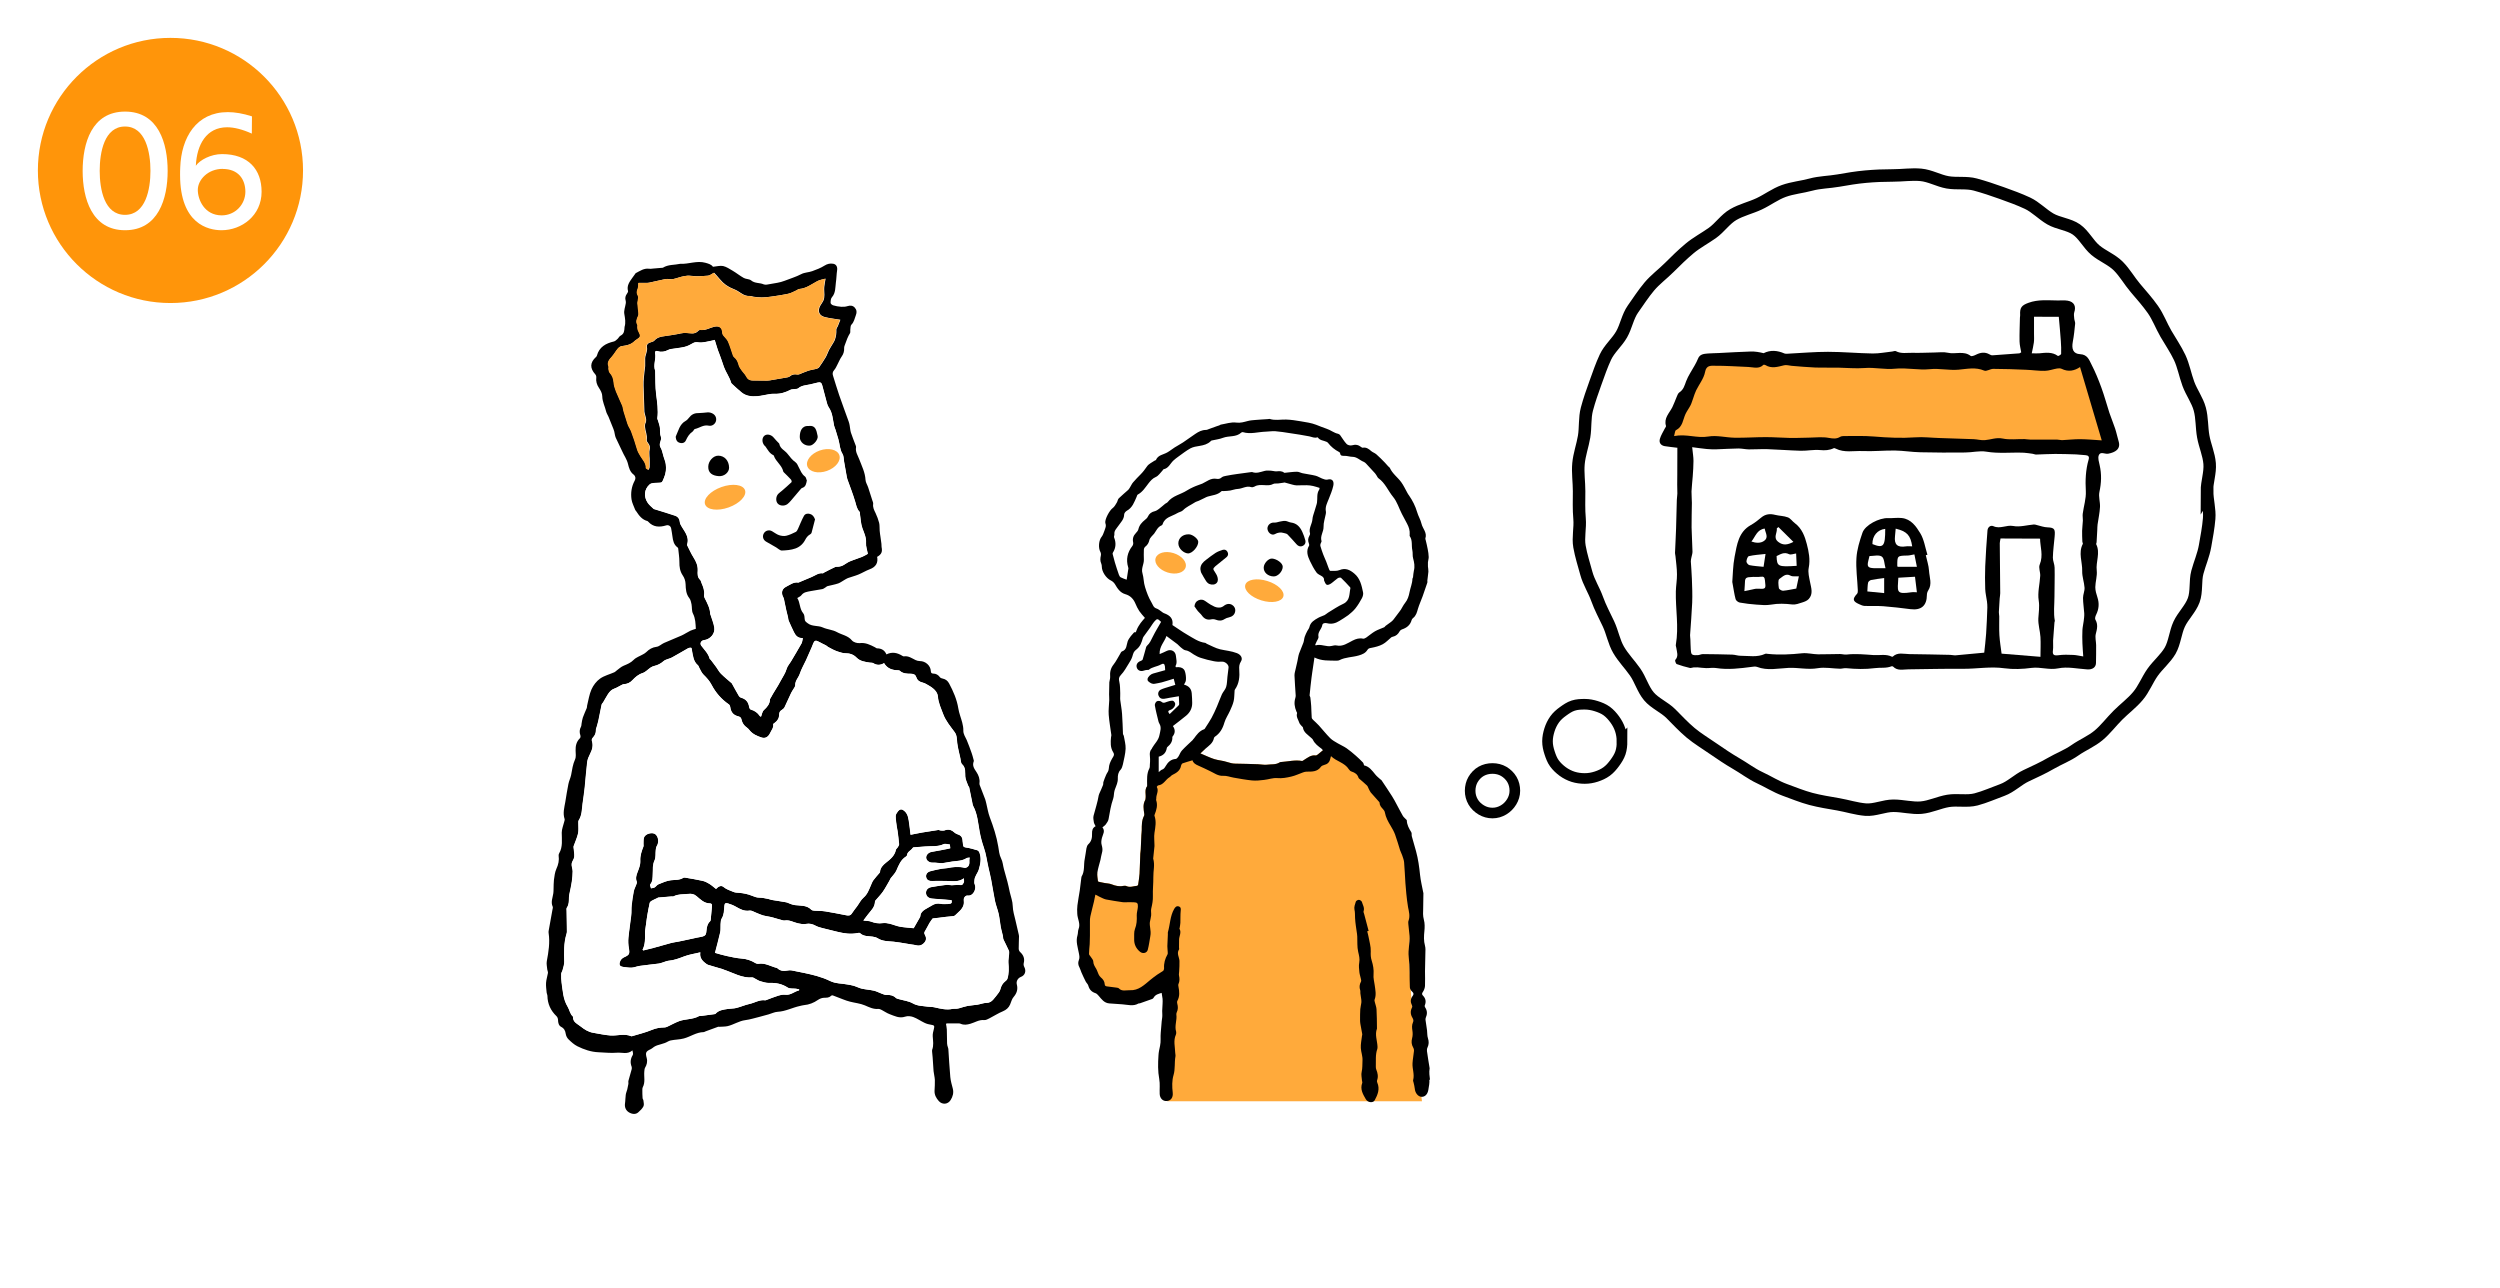<?xml version="1.0" encoding="UTF-8"?><svg id="_レイヤー_2" xmlns="http://www.w3.org/2000/svg" width="330" height="170" viewBox="0 0 330 170"><defs><style>.cls-1{stroke-width:1.65px;}.cls-1,.cls-2,.cls-3{fill:none;stroke:#000;stroke-miterlimit:10;}.cls-4{fill:#fff;}.cls-5{fill:#ffaa3b;}.cls-6{fill:#ff950a;}.cls-2{stroke-width:1.4px;}.cls-3{stroke-width:1.4px;}</style></defs><g id="_レイヤー_1-2"><rect class="cls-4" width="330" height="170"/><circle class="cls-6" cx="22.5" cy="22.5" r="17.5"/><path class="cls-4" d="m10.91,22.57c0-3.64,1.18-7.84,5.6-7.84s5.62,4.2,5.62,7.84-1.22,7.82-5.62,7.82-5.6-4.22-5.6-7.82Zm8.95-.02c0-2.44-.63-5.85-3.36-5.85s-3.34,3.41-3.34,5.85.61,5.81,3.34,5.81,3.36-3.37,3.36-5.81Z"/><path class="cls-4" d="m33.25,17.64c-1.26-.57-2.35-.84-3.27-.84-2.71,0-4,2.26-4.13,5.08.54-.77,1.99-1.54,3.46-1.54,3.48,0,5.22,2.04,5.22,4.97,0,3.16-2.64,5.08-5.29,5.08-1.76,0-5.47-.83-5.47-7.3,0-.32,0-.65.02-.97.13-3.95,2.12-7.32,6.28-7.32.95,0,2.01.18,3.19.56l-.02,2.3Zm-3.86,4.65c-1.92,0-3.28,1.42-3.28,2.78,0,1.27.86,3.34,3.14,3.36,1.79,0,3.12-1.42,3.14-3.1,0-1.69-.95-3.03-3-3.03Z"/><path class="cls-4" d="m291.34,64.8c0,1.23.37,2.45.27,3.65s-.33,2.42-.54,3.61c-.21,1.21-.71,2.33-1.02,3.49s-.06,2.54-.48,3.68c-.42,1.15-1.41,2.06-1.92,3.16s-.59,2.45-1.19,3.5c-.61,1.05-1.62,1.87-2.32,2.86s-1.15,2.2-1.94,3.13c-.78.93-1.79,1.68-2.65,2.54s-1.61,1.87-2.54,2.65c-.93.78-2.11,1.26-3.11,1.96-.99.7-2.15,1.13-3.2,1.74-1.05.61-2.13,1.1-3.24,1.62s-2.01,1.47-3.16,1.89c-1.14.41-2.28.93-3.46,1.24s-2.49,0-3.69.2-2.34.78-3.56.89c-1.2.1-2.43-.25-3.66-.25s-2.48.61-3.68.51-2.42-.49-3.61-.7c-1.21-.21-2.43-.4-3.6-.71s-2.33-.79-3.46-1.2c-1.15-.42-2.19-1.09-3.29-1.6s-2.07-1.27-3.12-1.87c-1.05-.61-2.04-1.28-3.04-1.97-1-.7-2.04-1.31-2.97-2.09s-1.75-1.67-2.61-2.53-2.12-1.36-2.9-2.29c-.78-.93-1.12-2.21-1.82-3.21s-1.57-1.88-2.18-2.93c-.61-1.05-.81-2.3-1.33-3.41s-1.09-2.15-1.5-3.3-1.1-2.19-1.42-3.37-.7-2.35-.91-3.55c-.21-1.19.12-2.46.01-3.68s-.06-2.4-.06-3.62-.19-2.44-.08-3.64.54-2.37.74-3.56.06-2.47.37-3.64.72-2.33,1.13-3.47.81-2.31,1.32-3.4,1.53-1.94,2.13-2.99.8-2.36,1.5-3.35,1.37-2.03,2.15-2.96c.78-.93,1.79-1.67,2.65-2.53s1.73-1.71,2.66-2.49,2.02-1.35,3.01-2.05,1.72-1.83,2.78-2.44c1.05-.61,2.29-.89,3.4-1.41s2.11-1.29,3.26-1.7c1.14-.41,2.4-.52,3.58-.84s2.41-.32,3.61-.53,2.38-.41,3.6-.52,2.41-.16,3.63-.16,2.45-.19,3.66-.08c1.22.11,2.35.78,3.54.99,1.21.21,2.49-.03,3.66.29s2.34.71,3.48,1.12,2.31.83,3.4,1.34,1.97,1.47,3.02,2.08,2.45.7,3.44,1.39,1.58,1.95,2.51,2.73c.93.78,2.16,1.24,3.02,2.1.86.86,1.47,1.96,2.26,2.89s1.6,1.84,2.3,2.83,1.12,2.16,1.73,3.21c.61,1.05,1.3,2.05,1.82,3.15.51,1.1.72,2.31,1.14,3.46s1.19,2.16,1.51,3.34.24,2.42.46,3.63.74,2.34.84,3.56-.36,2.43-.36,3.66Z"/><path class="cls-1" d="m291.34,64.8c0,1.23.37,2.45.27,3.65s-.33,2.42-.54,3.61c-.21,1.21-.71,2.33-1.02,3.49s-.06,2.54-.48,3.68c-.42,1.15-1.41,2.06-1.92,3.16s-.59,2.45-1.19,3.5c-.61,1.05-1.62,1.87-2.32,2.86s-1.15,2.2-1.94,3.13c-.78.93-1.79,1.68-2.65,2.54s-1.61,1.87-2.54,2.65c-.93.78-2.11,1.26-3.11,1.96-.99.7-2.15,1.13-3.2,1.74-1.05.61-2.13,1.1-3.24,1.62s-2.01,1.47-3.16,1.89c-1.14.41-2.28.93-3.46,1.24s-2.49,0-3.69.2-2.34.78-3.56.89c-1.2.1-2.43-.25-3.66-.25s-2.48.61-3.68.51-2.42-.49-3.61-.7c-1.21-.21-2.43-.4-3.6-.71s-2.33-.79-3.46-1.2c-1.15-.42-2.19-1.09-3.29-1.6s-2.07-1.27-3.12-1.87c-1.05-.61-2.04-1.28-3.04-1.97-1-.7-2.04-1.31-2.97-2.09s-1.75-1.67-2.61-2.53-2.12-1.36-2.9-2.29c-.78-.93-1.12-2.21-1.82-3.21s-1.57-1.88-2.18-2.93c-.61-1.05-.81-2.3-1.33-3.41s-1.09-2.15-1.5-3.3-1.1-2.19-1.42-3.37-.7-2.35-.91-3.55c-.21-1.19.12-2.46.01-3.68s-.06-2.4-.06-3.62-.19-2.44-.08-3.64.54-2.37.74-3.56.06-2.47.37-3.64.72-2.33,1.13-3.47.81-2.31,1.32-3.4,1.53-1.94,2.13-2.99.8-2.36,1.5-3.35,1.37-2.03,2.15-2.96c.78-.93,1.79-1.67,2.65-2.53s1.73-1.71,2.66-2.49,2.02-1.35,3.01-2.05,1.72-1.83,2.78-2.44c1.05-.61,2.29-.89,3.4-1.41s2.11-1.29,3.26-1.7c1.14-.41,2.4-.52,3.58-.84s2.41-.32,3.61-.53,2.38-.41,3.6-.52,2.41-.16,3.63-.16,2.45-.19,3.66-.08c1.22.11,2.35.78,3.54.99,1.21.21,2.49-.03,3.66.29s2.34.71,3.48,1.12,2.31.83,3.4,1.34,1.97,1.47,3.02,2.08,2.45.7,3.44,1.39,1.58,1.95,2.51,2.73c.93.78,2.16,1.24,3.02,2.1.86.86,1.47,1.96,2.26,2.89s1.6,1.84,2.3,2.83,1.12,2.16,1.73,3.21c.61,1.05,1.3,2.05,1.82,3.15.51,1.1.72,2.31,1.14,3.46s1.19,2.16,1.51,3.34.24,2.42.46,3.63.74,2.34.84,3.56-.36,2.43-.36,3.66Z"/><path class="cls-4" d="m214.11,97.84c0,.53-.05,1.05-.21,1.53s-.45.93-.75,1.34-.64.81-1.06,1.12-.89.52-1.38.68-.99.25-1.52.25-1.05-.07-1.53-.22-.97-.4-1.38-.7-.8-.67-1.1-1.08-.48-.91-.64-1.4-.27-.98-.27-1.51.11-1.03.26-1.51.38-.96.68-1.38.69-.76,1.11-1.06.84-.6,1.34-.76,1-.18,1.53-.18,1.03.1,1.51.25.98.35,1.39.65.76.7,1.06,1.11.55.87.71,1.36.24.99.24,1.52Z"/><path class="cls-2" d="m214.11,97.84c0,.53-.05,1.05-.21,1.53s-.45.93-.75,1.34-.64.81-1.06,1.12-.89.52-1.38.68-.99.25-1.52.25-1.05-.07-1.53-.22-.97-.4-1.38-.7-.8-.67-1.1-1.08-.48-.91-.64-1.4-.27-.98-.27-1.51.11-1.03.26-1.51.38-.96.68-1.38.69-.76,1.11-1.06.84-.6,1.34-.76,1-.18,1.53-.18,1.03.1,1.51.25.98.35,1.39.65.76.7,1.06,1.11.55.87.71,1.36.24.99.24,1.52Z"/><path class="cls-4" d="m199.96,104.38c0,.54-.16,1.03-.42,1.46s-.63.81-1.07,1.07-.92.41-1.46.41-1.03-.14-1.47-.4-.83-.62-1.09-1.07-.39-.94-.39-1.47.13-1.05.38-1.48.63-.84,1.08-1.09.95-.37,1.49-.37,1.05.13,1.48.38.83.63,1.09,1.08.38.95.38,1.48Z"/><path class="cls-3" d="m199.96,104.38c0,.54-.16,1.03-.42,1.46s-.63.81-1.07,1.07-.92.41-1.46.41-1.03-.14-1.47-.4-.83-.62-1.09-1.07-.39-.94-.39-1.47.13-1.05.38-1.48.63-.84,1.08-1.09.95-.37,1.49-.37,1.05.13,1.48.38.83.63,1.09,1.08.38.95.38,1.48Z"/><polygon class="cls-4" points="83.05 146.8 124.35 146.8 123.92 129.74 85.99 131.26 83.05 146.8"/><path d="m115.77,73.45c.19.84-.17,1.4-.96,1.69-.51.19-.99.49-1.5.7-.46.19-.94.3-1.4.47-.16.06-.31.17-.46.25-.27.15-.52.35-.8.45-.47.16-.96.24-1.43.36-.08.02-.15.1-.23.15-.15.09-.29.21-.44.24-.52.11-1.06.16-1.58.27-.42.09-.88.12-1.18.53-.11.16-.34.24-.55.38.4.62.28,1.42.79,2.02.16.18.17.52.19.78.02.27.17.35.37.51.61.49,1.37.28,2.01.57.59.27,1.3.3,1.86.61.66.37,1.47.46,2,1.11.2.24.7.39,1.03.35.77-.09,1.38.23,2.01.55.09.05.18.14.28.14.57.01.99.24,1.23.8.77-.39,1.46-.21,2.12.2.05.03.13.07.18.06.6-.1,1.05.25,1.55.49.17.08.37.13.56.13.74,0,1.42.59,1.45,1.33.01.23.1.31.3.32.38,0,.67.17.9.48.07.1.23.16.36.18.39.08.66.29.85.64.56,1.05,1.03,2.12,1.22,3.31.1.64.36,1.25.52,1.88.08.33.15.67.14,1.01-.02.5.27.86.45,1.28.24.56.44,1.14.65,1.72.09.26.16.52.23.79.03.1.08.22.04.31-.22.55.07.96.35,1.38.3.45.48.93.41,1.48-.01.08,0,.16.02.23.24.64.5,1.28.74,1.92.06.17.09.35.14.53.15.61.24,1.24.46,1.82.48,1.27.9,2.54,1.12,3.88.09.52.12,1.07.38,1.58.22.42.24.93.37,1.4.15.56.31,1.11.46,1.66.12.45.21.91.31,1.37.14.61.38,1.22.39,1.83.02.66.21,1.26.36,1.89.15.63.29,1.26.44,1.9.01.06.03.13.03.19-.01.55-.04,1.11-.04,1.66,0,.15.07.33.18.43.45.41.64.88.48,1.49-.04.15,0,.36.08.5.28.53.09,1.1-.45,1.3-.39.15-.65.57-.54.99.17.65,0,1.17-.43,1.67-.23.26-.31.65-.46.99-.19.43-.5.7-.95.89-.61.25-1.17.62-1.76.92-.22.11-.47.26-.7.24-.69-.07-1.23.32-1.84.49-.43.12-.84.19-1.27,0-.07-.03-.15-.05-.23-.05-.53,0-1.06,0-1.6,0-.02,0-.04.02-.11.06.04.23.09.49.11.74.02.53.02,1.06.03,1.59,0,.17,0,.35.04.52.03.15.11.3.13.45.09,1.24.14,2.48.26,3.72.05.52.2,1.03.33,1.53.14.55,0,1.05-.29,1.51-.36.58-1.09.64-1.55.14-.35-.39-.6-.83-.57-1.39.02-.47.06-.94.04-1.41-.02-.39-.13-.77-.17-1.16-.05-.6-.08-1.19-.12-1.79-.02-.25-.05-.5-.07-.74,0-.09-.02-.19,0-.27.23-.59.12-1.19.08-1.8-.02-.32.07-.65.15-.96.11-.42.05-.5-.36-.56-.29-.04-.59-.12-.86-.25-.51-.24-.98-.58-1.5-.77-.32-.12-.75-.16-1.07-.05-.77.26-1.4-.09-2.05-.33-.36-.13-.69-.37-1.04-.55-.14-.07-.3-.15-.44-.14-.66.06-1.21-.22-1.79-.47-.61-.26-1.31-.32-1.96-.49-.31-.08-.61-.18-.91-.3-.45-.17-.89-.35-1.35-.52-.07-.03-.2,0-.25.05-.27.29-.6.24-.95.26-.26.01-.55.13-.77.28-.56.39-1.17.63-1.85.69-.18.02-.35.07-.53.11-.99.21-1.9.72-2.95.77-.4.02-.79.23-1.19.34-.4.11-.8.22-1.21.33-.62.15-1.23.35-1.86.43-.84.11-1.53.6-2.33.79-.35.08-.72.06-1.08.09-.06,0-.14-.03-.19,0-.55.2-1.1.4-1.64.6-.09.03-.17.1-.25.1-.97.01-1.75.61-2.63.84-.56.15-1.16.14-1.73.26-.27.05-.51.25-.78.34-.33.12-.67.2-1.01.31-.14.05-.28.12-.41.2-.14.09-.26.22-.41.29-.68.31-.75.46-.55,1.2.12.46.01.88-.23,1.28-.07.13-.07.31-.09.46-.07.7.16,1.43-.21,2.11-.05.09-.05.23-.05.34,0,.36,0,.72.03,1.08,0,.11.1.2.11.31.03.26.11.56.01.77-.15.31-.43.57-.69.8-.32.29-.77.27-1.22.01-.42-.25-.6-.69-.53-1.18.06-.38.04-.77.1-1.15.03-.24.14-.47.2-.71.06-.24.11-.49.15-.73.02-.13-.03-.27,0-.39.13-.51.29-1.02.43-1.53.03-.1.03-.23,0-.33-.21-.54-.17-1.04.14-1.55.09-.14.01-.39-.04-.62-.64.58-1.38.25-2.05.31-.8.07-1.62-.03-2.43-.06-.99-.04-1.91-.36-2.78-.79-.44-.22-.82-.57-1.17-.91-.19-.18-.33-.46-.37-.72-.06-.43-.21-.73-.62-.94-.31-.17-.39-.53-.4-.9,0-.17-.08-.39-.2-.5-.77-.74-1.18-1.62-1.2-2.69,0-.14-.09-.27-.1-.41-.04-.44-.11-.88-.08-1.31.03-.44.18-.86.25-1.3.02-.14-.07-.3-.09-.45-.03-.37-.13-.76-.06-1.11.23-1.23.43-2.45.24-3.7-.01-.09-.02-.19,0-.28.16-.93.33-1.85.5-2.78.02-.14.09-.31.04-.42-.29-.61,0-1.19.08-1.78.03-.18.02-.36.03-.54.02-.41,0-.82.05-1.22.07-.49.12-1.01.32-1.45.27-.58.39-1.14.3-1.76-.01-.1.02-.22.07-.3.5-.86.34-1.8.34-2.73,0-.47.21-.94.32-1.41.03-.13.09-.27.06-.38-.26-.77-.04-1.51.09-2.26.13-.79.25-1.58.41-2.37.08-.41.28-.79.36-1.2.13-.7.22-1.39.52-2.05.15-.33.08-.77.07-1.17-.02-.62.11-1.17.57-1.62.08-.07.1-.27.06-.38-.14-.4-.12-.77.08-1.14.07-.12.05-.28.08-.42.05-.27.08-.55.17-.8.15-.43.35-.84.52-1.26.04-.09.01-.21.04-.31.18-.72.28-1.47.58-2.14.24-.54.65-1.08,1.13-1.42.55-.39,1.26-.56,1.89-.84.11-.05.2-.15.3-.23.3-.22.58-.49.92-.63.48-.2.94-.38,1.33-.78.32-.33.83-.49,1.24-.73.15-.08.3-.17.42-.29.38-.38.8-.63,1.37-.7.33-.04.63-.35.96-.5.77-.34,1.56-.65,2.33-.99.4-.18.76-.44,1.16-.63.22-.11.47-.16.72-.25-.04-.68-.04-1.36-.38-2.02-.18-.35-.11-.82-.19-1.23-.06-.28-.12-.59-.29-.8-.44-.55-.47-1.21-.49-1.83-.02-.47-.15-.84-.39-1.19-.36-.54-.44-1.12-.43-1.76,0-.6-.1-1.19-.16-1.79,0-.05-.05-.1-.09-.13-.49-.36-.6-.9-.67-1.46-.04-.35-.11-.7-.17-1.05-.06-.32-.36-.49-.67-.39-.87.26-1.69.24-2.35-.49-.03-.03-.06-.07-.09-.08-.71-.18-1.12-.71-1.49-1.29-.04-.07-.12-.12-.14-.19-.17-.46-.42-.92-.49-1.39-.12-.84,0-1.69.41-2.45.19-.35.09-.65-.12-.81-.49-.36-.63-.91-.75-1.4-.15-.64-.53-1.13-.78-1.71-.26-.6-.58-1.17-.84-1.77-.11-.26-.13-.55-.2-.83-.03-.11-.07-.22-.11-.33-.21-.53-.42-1.06-.64-1.59-.1-.24-.26-.46-.32-.71-.16-.67-.5-1.29-.51-2.01,0-.38-.22-.78-.44-1.11-.29-.43-.41-.86-.35-1.37.02-.13-.04-.31-.13-.41-.73-.81-.71-1.56.08-2.28.06-.05.12-.12.13-.19.31-1.15,1.18-1.62,2.24-1.87.18-.04.34-.21.49-.34.14-.13.23-.35.4-.43.48-.24.49-.66.52-1.1,0-.01,0-.03,0-.04.18-.58.07-1.14-.03-1.73-.08-.43.12-.91.19-1.37.02-.13.03-.26-.01-.38-.11-.35-.03-.64.18-.93.07-.1.16-.25.13-.34-.19-.7.19-1.21.56-1.73.11-.16.22-.31.34-.47.04-.05.07-.13.12-.16.56-.29,1.09-.68,1.78-.58.15.02.3,0,.45-.02.39-.03.78-.07,1.17-.1.07,0,.14,0,.19-.02.7-.44,1.51-.34,2.27-.51.01,0,.03,0,.04,0,1.1.05,2.17-.45,3.29-.14.43.12.8.23,1,.53.49-.04.94-.18,1.34-.1.44.1.85.38,1.26.62.51.3.97.68,1.48.96.29.16.72.12.96.32.5.42,1.13.28,1.66.52.23.1.57.01.85-.04.64-.12,1.28-.18,1.91-.43.73-.29,1.49-.51,2.2-.88.43-.23.97-.22,1.44-.39.56-.2,1.13-.42,1.62-.73.38-.24.74-.32,1.15-.25.42.07.59.43.52.87-.08.52-.08,1.06-.16,1.59-.09.68-.02,1.39-.53,1.97-.15.17-.17.49-.17.74,0,.11.2.28.34.32.34.1.7.17,1.06.19.28.02.58,0,.85-.09.37-.11.68-.08.94.2.26.29.3.62.15.99-.17.43-.23.9-.59,1.26-.14.14-.11.44-.15.68-.02.14.03.32-.03.43-.29.46-.47.96-.65,1.47-.06.16-.14.34-.13.51.02.43-.09.79-.34,1.14-.22.31-.35.67-.53,1-.14.27-.26.56-.46.78-.23.26-.22.5-.12.79.27.83.5,1.67.79,2.49.41,1.19.85,2.36,1.27,3.54.06.16.09.33.12.49.06.31.07.62.16.92.17.53.39,1.05.58,1.57.04.12.12.26.1.38-.11.61.24,1.08.43,1.6.33.88.77,1.72.82,2.7.02.34.24.66.35.99.19.57.37,1.14.55,1.72.05.15.13.31.11.46-.07.46.13.83.32,1.22.19.41.36.85.47,1.29.08.33.04.7.07,1.04.02.28.07.56.11.84.04.29.08.59.12.88.02.14,0,.29.02.42.13.63,0,.96-.58,1.3Zm.93,14.07c-.52.32-.98.32-1.46.01-.11-.07-.28-.04-.42-.06-.63-.1-1.29-.17-1.77-.66-.42-.43-.9-.58-1.49-.58-.34,0-.68-.13-1.01-.23-.22-.07-.43-.17-.64-.27-.21-.1-.42-.21-.62-.33-.09-.05-.16-.14-.25-.19-.34-.18-.7-.34-1.04-.53-.33-.18-.51-.12-.65.22-.07.18-.15.37-.22.55-.25.56-.49,1.13-.74,1.68-.28.6-.62,1.18-.83,1.81-.17.52-.63.91-.6,1.52,0,.19-.18.39-.29.58-.08.15-.18.28-.25.43-.29.62-.57,1.26-.87,1.88-.07.14-.22.27-.36.36-.25.14-.34.33-.35.61,0,.47-.22.83-.6,1.1-.07.05-.2.13-.19.18.08.46-.23.78-.4,1.15-.23.49-.61.77-1.12.61-.61-.2-1.21-.46-1.63-.99-.1-.12-.2-.25-.33-.33-.38-.26-.62-.62-.71-1.05-.05-.26-.17-.37-.42-.43-.68-.17-.98-.55-1.07-1.25-.02-.12-.09-.28-.19-.34-.97-.67-1.73-1.55-2.27-2.57-.29-.55-.66-.95-1.08-1.36-.25-.24-.38-.61-.56-.92-.06-.1-.08-.23-.16-.3-.61-.51-.66-1.24-.79-1.94-.03-.13-.04-.35-.1-.37-.14-.03-.32,0-.44.08-.7.39-1.39.82-2.1,1.2-.35.19-.81.23-1.1.48-.38.33-.77.53-1.24.64-.16.04-.32.11-.46.2-.36.24-.67.6-1.06.73-.57.18-.97.54-1.36.95-.3.32-.67.5-1.12.52-.13,0-.26.09-.38.15-.29.14-.56.33-.86.43-.41.14-.66.43-.88.77-.22.34-.4.7-.61,1.04-.07.11-.19.21-.21.32-.15.69-.28,1.38-.42,2.07-.06.28-.14.56-.22.83-.04.15-.12.3-.11.45,0,.4-.13.71-.4.99-.09.09-.18.29-.14.4.21.61.07,1.16-.21,1.71-.17.35-.35.72-.4,1.1-.14,1.13-.21,2.26-.33,3.39-.07.7-.19,1.4-.28,2.11-.1.75-.07,1.53-.51,2.21-.07.11-.05.28-.05.42-.01.45.06.91-.04,1.33-.13.57-.39,1.11-.58,1.66-.03.08,0,.17,0,.26.03.39.12.79.08,1.17-.04.31-.31.59-.34.9-.04.32.13.66.13.99,0,.43-.04.86-.1,1.29-.04.34-.12.67-.18,1.01-.07.37-.18.74-.2,1.11-.02.49.01.97-.29,1.4-.07.1-.03.28-.03.42.01.92.03,1.83.04,2.75,0,.1-.03.21-.06.31-.36,1.2-.32,2.43-.29,3.66.01.36-.13.73-.22,1.09-.04.17-.18.34-.18.51-.01.39,0,.78.05,1.16.16,1.08.19,2.17.8,3.17.25.41.3.96.71,1.31-.04.72.53.91.99,1.28.52.41,1.03.75,1.69.85.75.12,1.5.3,2.25.35.91.06,1.84-.29,2.75.1.04.02.1,0,.15-.02.85-.26,1.73-.46,2.55-.81.56-.23,1.1-.32,1.68-.33.12,0,.25-.04.36-.09.52-.24,1.02-.53,1.55-.73.85-.32,1.82-.21,2.64-.67.08-.05.21-.02.31-.03.59-.08,1.18-.16,1.78-.24.04,0,.08-.03.1-.05.43-.48,1.03-.54,1.62-.63.37-.06.76-.04,1.13-.13.58-.15,1.14-.4,1.73-.53.7-.15,1.33-.6,2.09-.48.06,0,.12-.04.19-.06.51-.19,1.02-.4,1.54-.56.29-.09.62-.15.92-.12.7.09,1.19-.44,1.8-.57,0,0,0-.05.02-.14-.14-.03-.28-.06-.43-.08-.36-.05-.8.03-1.08-.15-.76-.49-1.56-.65-2.45-.61-.39.02-.79-.12-1.18-.23-.23-.07-.44-.22-.66-.33-.13-.06-.26-.18-.38-.17-1.36.11-2.5-.6-3.72-1.01-.09-.03-.17-.07-.25-.1-.62-.18-1.25-.36-1.87-.55-.14-.05-.27-.16-.39-.25-.46-.36-.75-.8-.63-1.4-.75.18-1.46.28-2.12.53-.68.26-1.34.52-2.07.58-.26.02-.5.15-.75.22-.18.05-.35.12-.53.15-.84.11-1.69.19-2.53.31-.35.05-.68.2-1.03.23-.34.03-.69-.04-1.04-.08-.58-.06-.73-.28-.5-.81.08-.19.29-.38.48-.47.72-.32.79-.45.65-1.22-.08-.44-.1-.91-.06-1.36.1-.99.26-1.96.37-2.95.05-.44.01-.89.06-1.33.07-.63.16-1.25.28-1.87.06-.29.21-.55.31-.83.05-.13.14-.3.09-.41-.19-.46-.07-.85.1-1.29.19-.47.39-.98.36-1.47-.04-.71.19-1.3.42-1.92.03-.09,0-.2,0-.3.02-.29-.02-.61.07-.87.18-.51,1.13-.75,1.52-.42.4.34.48,1.06.19,1.52-.09.15-.12.35-.15.53-.06.47.03.99-.16,1.39-.28.59-.21,1.19-.24,1.77-.03.51.03.98-.33,1.4-.07.08.06.34.1.52.16-.04.34-.04.47-.12.19-.11.31-.34.5-.41.54-.22,1.1-.47,1.66-.54.56-.06,1.12,0,1.63-.32.07-.04.18-.03.27-.02.76.13,1.52.25,2.27.42.31.07.62.22.89.39.31.19.58.44.89.68.3-.33.68-.54,1.02-.24.38.32.82.43,1.25.62.26.12.51.11.78.13.58.05,1.17.17,1.7.39.34.14.63.25,1,.25.38,0,.77.1,1.15.17.15.03.3.1.45.13.63.11,1.27.19,1.9.31.2.04.39.16.59.22.18.06.36.12.55.15.76.1,1.57-.02,2.19.61.09.09.26.12.4.13.48.04.97.01,1.44.09.92.14,1.83.33,2.74.51.3.06.56.08.76-.23.21-.33.46-.63.69-.94.28-.39.5-.85.86-1.16.51-.44.7-1.01.95-1.58.1-.24.19-.49.34-.7.25-.34.55-.65.82-.98.03-.04.06-.09.06-.14.05-.53.39-.89.77-1.19.59-.46,1.17-.92,1.33-1.72.02-.11.17-.2.23-.31.08-.14.2-.29.19-.43-.04-.58-.13-1.16-.2-1.74-.02-.18-.08-.36-.1-.54-.06-.48-.15-.95-.15-1.43,0-.21.16-.44.3-.62.27-.33.53-.33.85-.06.53.45.55,1.1.65,1.72.07.47.12.95.17,1.43.56-.11,1.05-.21,1.54-.3.7-.12,1.39-.23,2.09-.33.12-.02.25.06.38.07.16,0,.34.03.48-.02.47-.18.87-.1,1.24.23.11.1.25.2.39.25.57.19.73.39.76.99,0,.14.05.29.06.43,0,.26.11.32.38.36.51.07,1.01.22,1.51.37.11.03.23.19.27.31.28.76.13,1.52-.09,2.24-.14.47-.54.86-.57,1.39-.01.18-.05.39.03.54.28.55-.16,1.6-.93,1.5-.29-.04-.54.29-.51.58.02.22.03.45-.03.66-.18.61-.71.96-1.13,1.38-.11.11-.34.1-.52.12-.23.03-.47.04-.7.07-.55.06-1.1.13-1.73.21-.1.13-.28.36-.42.6-.2.33-.35.69-.56,1.02-.12.19-.17.31-.05.52.2.34.24.7-.05,1.03-.3.35-.67.49-1.13.36-.17-.05-.36-.06-.54-.09-.28-.05-.56-.1-.85-.14-.51-.08-1.02-.18-1.54-.23-.73-.07-1.47-.03-2.13-.46-.19-.12-.43-.18-.66-.21-.58-.09-1.19,0-1.67-.47-.05-.05-.2-.03-.3-.01-.92.2-1.82.05-2.72-.17-.65-.16-1.29-.31-1.94-.48-.3-.08-.61-.16-.89-.31-.41-.22-.79-.33-1.27-.24-.35.07-.75,0-1.11-.09-.57-.13-1.08-.47-1.7-.36-.16.03-.34-.04-.5-.09-.45-.12-.9-.26-1.36-.38-.34-.08-.7-.11-1.03-.21-.32-.09-.62-.25-.94-.37-.27-.1-.56-.3-.8-.26-.69.12-1.26-.19-1.78-.49-.36-.21-.71-.34-1.09-.46-.34-.1-.44.02-.46.35-.05.56-.03,1.12-.35,1.64-.13.2-.13.49-.15.75-.03.36.03.73-.05,1.07-.21.94-.47,1.86-.69,2.72.56.15,1.04.31,1.54.41.65.14,1.31.29,1.97.34.68.05,1.28.26,1.85.61.1.06.25.1.37.08.89-.15,1.63.36,2.44.55.04,0,.07.04.1.07.36.31.76.38,1.22.28.21-.05.45-.07.66-.02,1.1.22,2.21.42,3.29.73.59.17,1.2.39,1.75.66.75.37,1.52.31,2.28.46.29.06.59.1.87.18.35.11.67.29,1.03.37.53.12,1.08.15,1.61.27.35.08.68.27,1.02.39.22.08.46.2.68.18.46-.03.85.05,1.19.38.09.09.24.12.38.16.62.18,1.31.25,1.85.56.65.37,1.32.34,1.99.44.3.04.61.02.9.09.79.18,1.57.38,2.38.2.16-.04.34,0,.51-.02.11,0,.23-.03.34-.06.37-.1.74-.23,1.12-.31.42-.08.85-.09,1.28-.16.41-.07.8-.24,1.21-.24.39,0,.65-.17.88-.43.25-.29.49-.58.71-.89.1-.14.2-.3.24-.47.1-.44.31-.81.67-1.08.1-.08.21-.18.25-.29.23-.7.21-1.42.14-2.15-.03-.34.06-.69.08-1.04.01-.18.04-.38-.02-.54-.21-.5-.48-.97-.7-1.46-.07-.15-.06-.33-.09-.5-.03-.16-.08-.33-.12-.49-.06-.23-.12-.45-.16-.68-.1-.58-.15-1.17-.28-1.75-.13-.57-.36-1.12-.48-1.69-.19-.92-.33-1.85-.5-2.77-.1-.53-.23-1.05-.35-1.57-.21-.9-.31-1.82-.62-2.7-.24-.69-.43-1.41-.56-2.13-.21-1.14-.28-2.31-.85-3.36-.07-.12-.08-.28-.11-.42-.14-.67-.26-1.34-.41-2.01-.02-.1-.12-.17-.15-.27-.13-.39-.34-.78-.37-1.18-.04-.58.09-1.16-.43-1.64-.17-.16-.16-.51-.22-.78-.14-.66-.32-1.32-.41-1.98-.07-.5-.01-1.02-.34-1.46-.55-.76-1.16-1.45-1.51-2.37-.29-.78-.65-1.51-.71-2.35-.04-.46-.31-.79-.65-1.07-.24-.2-.53-.36-.81-.52-.16-.09-.34-.19-.52-.23-.4-.09-.72-.28-.85-.68-.11-.36-.34-.49-.71-.49-.53,0-1.06,0-1.49-.4-.05-.05-.15-.05-.22-.06-.76-.01-1.43-.22-1.86-.96Zm-22.34-42.63c-.4.09-.83.2-1.26.27-.3.05-.62.1-.91.05-.29-.05-.52-.03-.78.13-.33.2-.7.38-1.07.47-.6.14-1.23.19-1.84.29-.11.02-.22.07-.33.12-.43.22-.87.3-1.34.16-.27-.08-.41,0-.36.26.15.77-.29,1.55.01,2.32.01.03,0,.08,0,.12.03.98,0,1.97.12,2.94.13,1.07.31,2.12.16,3.2-.01.1.07.22.1.33.09.34.23.67.25,1.01.02.37-.02.74.12,1.11.07.21,0,.49-.09.72-.1.29-.07.51.09.78.14.24.19.53.27.8.03.11.06.22.09.33.09.32.23.63.28.96.09.63.03,1.23-.24,1.84-.27.62-.19.64-.85.65-.35,0-.81,0-1.04.21-.72.64-.8,1.61-.25,2.42.21.31.52.55.79.81.03.03.1.03.15.05.9.28,1.8.55,2.69.85.37.13.58.44.61.85,0,.11.05.22.1.32.42.83,1.21,1.54.86,2.63,0,.02,0,.05,0,.08.28.55.52,1.11.85,1.63.34.54.58,1.07.55,1.73-.02.42-.06.86.31,1.21.11.1.13.28.19.42.23.52.43,1.04.34,1.63-.02.11.02.24.07.34.34.68.72,1.34.74,2.13,0,.03.02.05.03.07.17.57.42,1.14.51,1.72.12.83-.55,1.56-1.38,1.67-.37.05-.56.42-.34.72.41.55.93,1.03,1.11,1.73.01.05.1.08.14.13.24.32.48.64.72.96.21.29.38.63.63.88.45.45.94.84,1.42,1.26,0,0,.02.02.02.03.3.55.6,1.1.92,1.64.06.1.17.2.27.23.66.17,1,.59,1.09,1.25.02.12.11.29.21.32.5.14.9.41,1.19.85.04.05.12.08.16.1.12-.31.16-.68.37-.87.44-.4.79-.8.81-1.43,0-.06.06-.12.09-.17.41-.78.93-1.49,1.33-2.28.27-.53.62-1,.79-1.59.1-.35.38-.64.57-.96.47-.78.94-1.56,1.38-2.36.11-.19.11-.43.18-.71-.65.02-.95-.33-1.17-.78-.25-.5-.48-1.01-.7-1.52-.06-.14-.06-.31-.09-.46-.07-.3-.15-.59-.22-.89-.09-.4-.16-.79-.25-1.19-.04-.19-.06-.39-.15-.55-.32-.56-.2-1.12.38-1.4.51-.25.98-.65,1.61-.55.05,0,.12-.04.18-.07.52-.22,1.05-.44,1.57-.66.49-.2.91-.58,1.5-.49.04,0,.08-.06.13-.09.49-.25.97-.51,1.47-.74.15-.07.34-.02.5-.05.18-.04.37-.07.53-.16.31-.16.59-.4.91-.53.53-.23,1.09-.39,1.62-.6.27-.11.53-.27.76-.4-.09-.51-.27-.97-.24-1.42.05-.72-.23-1.3-.47-1.93-.22-.59-.23-1.26-.33-1.89-.02-.1,0-.24-.05-.3-.37-.38-.43-.87-.58-1.35-.3-1-.68-1.97-1.03-2.95-.03-.09-.05-.18-.07-.27-.12-.7-.24-1.4-.37-2.09-.06-.33-.04-.72-.2-.98-.38-.61-.35-1.3-.55-1.94-.13-.42-.25-.84-.38-1.26-.06-.19-.15-.37-.19-.55-.17-.82-.19-1.67-.7-2.4-.11-.16-.18-.35-.23-.54-.22-.79-.42-1.58-.63-2.37-.09-.36-.26-.45-.61-.36-.33.09-.66.16-.99.24-.54.12-1.11.12-1.57.52-.13.11-.4.08-.6.11-.14.02-.29.01-.41.08-.65.34-1.32.56-2.07.53-.26-.01-.53.02-.78.06-.52.08-1.03.22-1.55.26-.73.06-1.45,0-2.05-.49-.44-.35-.84-.74-1.26-1.12-.06-.05-.12-.12-.14-.19-.21-.73-.68-1.36-.94-2.05-.22-.58-.39-1.2-.63-1.79-.23-.54-.37-1.12-.58-1.76Zm-10.06-7.55c-.03.28,0,.54-.08.75-.14.33-.18.61.02.95.08.14,0,.38,0,.57-.01.13-.07.25-.06.38.03.42.09.84.13,1.27.01.14.02.3-.04.43-.17.38-.35.75-.1,1.18.04.07-.02.21,0,.31.02.15.02.32.09.45.39.8.4.79-.35,1.29-.03.02-.07.04-.09.07-.47.49-1.07.62-1.71.69-.19.02-.39.17-.52.32-.28.34-.5.74-.79,1.07-.34.38-.66.72-.44,1.29.04.1-.03.24,0,.35.04.17.06.38.17.5.32.36.47.76.51,1.25.03.41.16.82.31,1.2.25.64.57,1.26.83,1.89.09.22.1.48.17.72.16.54.33,1.07.5,1.6.03.11.07.22.12.32.13.27.3.52.4.8.27.75.54,1.51.75,2.27.1.36.28.66.47.97.28.47.72.89.7,1.52,0,.08.22.18.33.27.05-.13.13-.25.13-.38.02-.37,0-.74,0-1.12,0-.1-.02-.2-.02-.3,0-.28-.04-.57.02-.84.07-.31.05-.56-.14-.81-.12-.15-.27-.36-.24-.52.1-.6-.19-1.13-.23-1.69-.01-.17-.01-.36.06-.5.18-.36.06-.69-.03-1.03-.04-.16-.1-.33-.11-.5-.04-1.15-.08-2.3-.11-3.44,0-.35,0-.71.04-1.06.04-.5.12-1,.17-1.51.01-.1,0-.2,0-.3,0-.25-.01-.49,0-.73.03-.5.35-.94.23-1.49-.07-.33.23-.57.61-.65.14-.03.3-.1.39-.2.36-.41.82-.52,1.33-.58.67-.08,1.33-.21,1.99-.32.02,0,.05-.03.07-.03.26-.03.51-.1.77-.08.57.02,1.17.26,1.65-.29.06-.07.2-.12.29-.1.65.09,1.19-.27,1.78-.42.7-.17,1.1.11,1.11.82,0,.11.07.24.14.33.2.27.49.5.62.8.26.59.43,1.23.65,1.84.03.09.1.19.17.24.35.27.48.63.59,1.04.07.27.27.51.43.75.16.24.39.43.52.68.21.41.45.59.91.59.62,0,1.23.02,1.85.02.23,0,.47-.05.7-.09.66-.11,1.31-.22,1.97-.34.11-.02.24-.05.32-.12.29-.25.62-.33.99-.26.08.02.18,0,.26-.02.42-.16.82-.35,1.24-.49.33-.11.69-.14,1.02-.23.13-.04.29-.11.37-.21.3-.43.59-.86.86-1.31.18-.3.28-.65.44-.96.16-.31.36-.59.53-.89.09-.15.18-.3.24-.45.16-.44.22-.89.2-1.36,0-.15.13-.31.2-.46.12-.29.23-.59.33-.84-.72-.12-1.39-.19-2.03-.35-.77-.18-1.01-.79-.63-1.49.14-.25.33-.48.44-.74.09-.22.1-.47.11-.71,0-.33-.05-.67-.02-1.01.03-.38.12-.77.18-1.13-.36.11-.75.15-1.07.33-.78.42-1.49.98-2.43,1.04-.09,0-.17.11-.27.15-.37.17-.73.38-1.12.47-.76.17-1.54.28-2.32.39-.41.06-.83.1-1.24.1-.36,0-.71-.05-1.07-.09-.16-.02-.33-.11-.48-.1-.43.03-.79-.12-1.14-.36-.31-.21-.64-.42-.99-.55-.74-.28-1.34-.7-1.83-1.31-.25-.31-.53-.6-.76-.85-.31.16-.54.38-.79.39-.74.06-1.5.12-2.24.02-.63-.08-1.19.1-1.74.26-.4.12-.76.25-1.18.17-.16-.03-.34-.02-.51.01-.7.15-1.39.31-2.08.46-.13.03-.26.03-.39.03-.31,0-.62,0-.97,0Zm41.1,74.13c-.3-.02-.62-.15-.84-.05-.8.38-1.65.23-2.47.31-.49.05-.99.07-1.49.11-.05,0-.1.04-.13.08-.21.35-.71.47-.75.96,0,.07-.08.14-.14.18-.69.43-.95,1.13-1.26,1.84-.16.38-.5.68-.75,1.02-.07.1-.11.23-.17.33-.29.49-.55,1-.88,1.47-.29.41-.66.77-.98,1.16-.04.04-.05.12-.05.18-.03.71-.54,1.14-.93,1.65-.2.26-.4.53-.6.79.38.05.72.03,1.01.14.51.19,1,.27,1.54.2.29-.04.6,0,.89.07.47.11.92.31,1.39.4.63.11,1.27.14,1.81.2.29-.51.57-.99.84-1.47.02-.04.03-.1.04-.15.04-.41.3-.66.62-.86.3-.19.62-.34.92-.53.35-.22.71-.29,1.13-.21.33.07.68.04,1.02.02.44-.02.5-.13.43-.5-.86-.07-1.7-.13-2.54-.2-.49-.04-.8-.3-.83-.69-.04-.4.2-.73.68-.83.66-.13,1.34-.22,2.01-.3.23-.03.47.05.7.05.38,0,.76-.08,1.12-.03.34.05.38-.19.48-.36.06-.1.01-.28.01-.52-.71.51-1.4.37-2.06.36-.68,0-1.36-.04-2.04,0-.43.02-.75-.09-.86-.43-.12-.37.05-.72.49-.86.5-.15,1.01-.24,1.53-.34.24-.05.5-.03.74-.08.75-.16,1.5-.23,2.26-.05.11.03.27-.01.37-.08.48-.32.19-.82.34-1.26-.19.03-.33.02-.42.08-.57.37-1.22.36-1.85.44-.44.06-.87.16-1.32.22-.19.02-.39-.02-.58-.03-.23-.01-.46-.06-.69-.04-.42.03-.84-.24-.89-.61-.04-.37.3-.74.71-.81.66-.11,1.32-.24,1.98-.37.16-.03.32-.07.49-.11-.02-.17-.03-.32-.05-.5Zm-40.57,13.89l.08.09c.44-.11.88-.21,1.32-.33.8-.22,1.6-.46,2.4-.67.3-.08.62-.1.93-.17.81-.17,1.62-.35,2.42-.52.26-.06.54-.08.79-.16.14-.04.3-.13.36-.24.09-.15.11-.35.12-.53.05-.45.12-.89.47-1.22.07-.06.09-.19.1-.29.06-.57.09-1.14.16-1.71.03-.23-.04-.37-.28-.37-.76,0-1.25-.53-1.76-.96-.36-.3-.68-.33-1.11-.29-.66.07-1.33,0-1.94.33-.06.03-.16,0-.23,0-.59.05-1.19.1-1.78.15-.03,0-.06.04-.1.06-.26.12-.52.23-.76.37-.11.06-.24.17-.26.28-.13.61-.25,1.22-.35,1.84-.1.65-.18,1.31-.27,1.97,0,.03,0,.05,0,.08.01.77.06,1.55-.32,2.28Z"/><path class="cls-4" d="m116.7,87.52c.43.74,1.1.95,1.86.96.08,0,.17,0,.22.06.43.39.97.39,1.49.4.37,0,.59.13.71.49.13.4.44.59.85.68.18.04.36.13.52.23.28.16.56.31.81.52.33.27.61.61.65,1.07.07.84.42,1.58.71,2.35.35.92.96,1.61,1.51,2.37.33.45.27.96.34,1.46.09.67.26,1.32.41,1.98.06.27.05.62.22.78.52.48.39,1.06.43,1.64.03.4.23.79.37,1.18.03.1.13.17.15.27.14.67.27,1.34.41,2.01.03.14.04.29.11.42.57,1.05.64,2.22.85,3.36.13.72.32,1.44.56,2.13.31.88.41,1.8.62,2.7.12.52.25,1.05.35,1.57.18.92.31,1.85.5,2.77.12.57.35,1.12.48,1.69.13.58.18,1.17.28,1.75.04.23.11.45.16.68.04.16.08.32.12.49.03.17.02.35.09.5.22.49.49.97.7,1.46.07.15.03.36.02.54-.02.35-.1.7-.08,1.04.06.73.09,1.45-.14,2.15-.04.11-.15.21-.25.29-.36.28-.57.64-.67,1.08-.04.17-.14.33-.24.47-.23.31-.46.6-.71.89-.23.26-.49.42-.88.43-.4,0-.8.18-1.21.24-.42.07-.86.08-1.28.16-.38.07-.75.2-1.12.31-.11.03-.22.05-.34.06-.17.01-.35-.02-.51.02-.82.18-1.6-.02-2.38-.2-.29-.07-.6-.04-.9-.09-.67-.1-1.35-.07-1.99-.44-.55-.31-1.23-.38-1.85-.56-.13-.04-.28-.07-.38-.16-.34-.33-.73-.41-1.19-.38-.22.01-.46-.1-.68-.18-.34-.12-.67-.31-1.02-.39-.53-.12-1.08-.15-1.61-.27-.35-.08-.68-.27-1.03-.37-.28-.09-.58-.13-.87-.18-.76-.15-1.53-.09-2.28-.46-.54-.27-1.15-.49-1.75-.66-1.08-.3-2.19-.5-3.29-.73-.21-.04-.45-.02-.66.02-.46.1-.86.03-1.22-.28-.03-.03-.06-.06-.1-.07-.81-.2-1.55-.7-2.44-.55-.12.02-.27-.02-.37-.08-.57-.35-1.17-.57-1.85-.61-.66-.05-1.32-.2-1.97-.34-.5-.11-.99-.26-1.54-.41.22-.86.48-1.78.69-2.72.08-.34.02-.72.05-1.07.02-.25.02-.54.15-.75.32-.51.31-1.08.35-1.64.03-.33.13-.45.46-.35.38.11.73.25,1.09.46.52.3,1.09.61,1.78.49.24-.04.54.16.8.26.32.12.62.28.94.37.34.1.69.13,1.03.21.46.11.9.26,1.36.38.16.04.34.11.5.09.62-.11,1.14.23,1.7.36.36.08.76.16,1.11.09.48-.09.87.02,1.27.24.27.15.58.23.89.31.64.17,1.29.32,1.94.48.9.22,1.79.37,2.72.17.1-.02.24-.04.3.01.47.46,1.09.39,1.67.47.23.03.47.09.66.21.66.42,1.4.38,2.13.46.52.05,1.03.15,1.54.23.28.04.56.1.85.14.18.03.36.04.54.09.46.13.83,0,1.13-.36.28-.33.24-.69.05-1.03-.12-.21-.07-.34.05-.52.21-.32.36-.68.56-1.02.15-.24.33-.46.42-.6.63-.08,1.18-.15,1.73-.21.23-.03.47-.03.7-.07.18-.02.41-.02.52-.12.42-.42.95-.77,1.13-1.38.06-.2.04-.44.03-.66-.02-.3.22-.62.51-.58.77.1,1.21-.94.93-1.5-.07-.15-.04-.36-.03-.54.03-.53.43-.92.57-1.39.22-.72.37-1.49.09-2.24-.05-.12-.16-.28-.27-.31-.5-.15-1-.3-1.51-.37-.27-.04-.38-.1-.38-.36,0-.14-.05-.28-.06-.43-.02-.6-.19-.81-.76-.99-.14-.05-.27-.15-.39-.25-.37-.33-.77-.41-1.24-.23-.14.05-.32.03-.48.02-.13,0-.26-.09-.38-.07-.7.1-1.4.21-2.09.33-.49.08-.97.19-1.54.3-.06-.48-.1-.96-.17-1.43-.09-.62-.12-1.27-.65-1.72-.32-.28-.58-.27-.85.06-.14.18-.3.41-.3.62,0,.48.09.95.15,1.43.02.18.08.36.1.54.07.58.16,1.16.2,1.74.01.14-.11.3-.19.43-.06.11-.21.2-.23.31-.16.8-.74,1.25-1.33,1.72-.38.3-.72.66-.77,1.19,0,.05-.03.1-.06.14-.28.33-.57.63-.82.98-.15.21-.23.46-.34.7-.25.57-.44,1.15-.95,1.58-.36.31-.57.77-.86,1.16-.23.31-.48.61-.69.94-.2.31-.46.29-.76.23-.91-.17-1.82-.36-2.74-.51-.47-.07-.96-.05-1.44-.09-.14-.01-.32-.04-.4-.13-.62-.63-1.43-.51-2.19-.61-.19-.02-.37-.09-.55-.15-.2-.07-.38-.19-.59-.22-.63-.12-1.26-.2-1.9-.31-.15-.03-.3-.1-.45-.13-.38-.07-.77-.17-1.15-.17-.37,0-.66-.11-1-.25-.53-.22-1.12-.34-1.7-.39-.27-.03-.52-.01-.78-.13-.42-.19-.87-.3-1.25-.62-.34-.3-.72-.09-1.02.24-.31-.24-.58-.49-.89-.68-.27-.17-.58-.32-.89-.39-.75-.17-1.51-.29-2.27-.42-.09-.02-.2-.03-.27.02-.5.33-1.07.26-1.63.32-.57.06-1.12.32-1.66.54-.19.08-.32.3-.5.41-.13.08-.31.08-.47.12-.04-.18-.17-.44-.1-.52.36-.43.3-.9.33-1.4.03-.58-.04-1.18.24-1.77.19-.4.1-.92.16-1.39.02-.18.05-.38.15-.53.29-.46.21-1.19-.19-1.52-.39-.33-1.34-.09-1.52.42-.09.27-.05.58-.07.87,0,.1.03.21,0,.3-.24.62-.46,1.22-.42,1.92.03.48-.18,1-.36,1.47-.17.44-.29.83-.1,1.29.04.11-.05.28-.09.41-.1.28-.25.54-.31.83-.12.62-.21,1.24-.28,1.87-.05.44,0,.89-.06,1.33-.11.98-.28,1.96-.37,2.95-.04.45-.02.92.06,1.36.13.77.07.9-.65,1.22-.19.09-.4.27-.48.47-.23.54-.08.75.5.81.35.04.7.1,1.04.08.35-.03.68-.18,1.03-.23.84-.12,1.69-.2,2.53-.31.18-.02.35-.09.53-.15.25-.07.5-.2.75-.22.73-.06,1.39-.32,2.07-.58.66-.25,1.37-.35,2.12-.53-.12.6.16,1.05.63,1.4.12.1.25.21.39.25.62.2,1.24.37,1.87.55.09.03.17.07.25.1,1.22.41,2.36,1.12,3.72,1.01.12,0,.25.11.38.17.22.11.43.26.66.33.39.11.79.24,1.18.23.89-.04,1.68.11,2.45.61.28.18.72.11,1.08.15.14.02.29.06.43.08,0,.09,0,.13-.02.14-.62.14-1.1.66-1.8.57-.3-.04-.63.03-.92.12-.52.16-1.03.37-1.54.56-.06.02-.13.07-.19.06-.76-.11-1.39.33-2.09.48-.59.13-1.14.38-1.73.53-.36.09-.75.07-1.13.13-.58.09-1.18.15-1.62.63-.02.03-.07.05-.1.05-.59.08-1.18.16-1.78.24-.1.01-.23-.01-.31.03-.82.46-1.79.35-2.64.67-.53.2-1.03.49-1.55.73-.11.05-.24.09-.36.09-.58,0-1.12.09-1.68.33-.82.34-1.69.55-2.55.81-.05.02-.11.04-.15.02-.91-.39-1.84-.04-2.75-.1-.76-.05-1.5-.23-2.25-.35-.66-.11-1.17-.44-1.69-.85-.46-.36-1.03-.55-.99-1.28-.41-.35-.46-.9-.71-1.31-.61-1-.64-2.09-.8-3.17-.06-.38-.06-.78-.05-1.16,0-.17.14-.33.18-.51.09-.36.23-.73.22-1.09-.03-1.23-.08-2.46.29-3.66.03-.1.06-.21.06-.31,0-.92-.03-1.83-.04-2.75,0-.14-.04-.32.03-.42.31-.43.27-.92.29-1.4.02-.37.13-.74.2-1.11.06-.34.14-.67.18-1.01.05-.43.1-.86.1-1.29,0-.33-.17-.67-.13-.99.03-.31.31-.59.34-.9.05-.38-.04-.78-.08-1.17,0-.09-.04-.19,0-.26.19-.55.45-1.09.58-1.66.1-.42.03-.89.04-1.33,0-.14-.02-.31.05-.42.44-.68.41-1.46.51-2.21.1-.7.21-1.4.28-2.11.12-1.13.19-2.27.33-3.39.05-.38.22-.75.4-1.1.28-.55.42-1.1.21-1.71-.04-.11.05-.3.14-.4.27-.28.41-.6.4-.99,0-.15.07-.3.11-.45.07-.28.16-.55.22-.83.14-.69.27-1.38.42-2.07.03-.12.15-.21.21-.32.2-.35.39-.7.61-1.04.21-.34.46-.63.88-.77.3-.1.57-.29.86-.43.12-.06.25-.14.38-.15.45-.02.81-.19,1.12-.52.39-.41.79-.77,1.36-.95.39-.12.7-.49,1.06-.73.14-.09.3-.17.46-.2.47-.1.86-.31,1.24-.64.29-.25.75-.29,1.1-.48.71-.38,1.4-.81,2.1-1.2.13-.07.31-.11.44-.08.06.01.08.24.1.37.14.7.18,1.43.79,1.94.08.07.11.2.16.3.18.31.31.68.56.92.42.41.79.81,1.08,1.36.53,1.02,1.29,1.91,2.27,2.57.1.07.17.22.19.34.09.69.39,1.08,1.07,1.25.25.06.37.18.42.43.09.44.33.8.71,1.05.13.09.23.21.33.33.42.54,1.02.79,1.63.99.51.16.89-.12,1.12-.61.17-.37.48-.69.4-1.15,0-.05.12-.13.19-.18.38-.27.6-.63.6-1.1,0-.28.1-.47.35-.61.14-.08.29-.21.36-.36.3-.62.58-1.25.87-1.88.07-.15.17-.29.25-.43.1-.19.29-.39.29-.58-.03-.61.43-1,.6-1.52.2-.63.55-1.2.83-1.81.26-.56.5-1.12.74-1.68.08-.18.15-.36.22-.55.14-.35.32-.4.65-.22.34.19.69.35,1.04.53.09.05.16.14.25.19.2.12.41.23.62.33.21.1.42.2.64.27.33.1.67.23,1.01.23.59,0,1.07.15,1.49.58.48.49,1.14.56,1.77.66.14.02.31,0,.42.06.47.3.94.3,1.46-.01Z"/><path class="cls-4" d="m94.36,44.89c.21.64.35,1.22.58,1.76.24.59.42,1.2.63,1.79.25.69.73,1.31.94,2.05.02.07.08.14.14.19.42.38.82.77,1.26,1.12.6.48,1.32.55,2.05.49.52-.04,1.03-.18,1.55-.26.26-.04.52-.08.78-.06.75.03,1.42-.19,2.07-.53.12-.06.27-.05.41-.08.2-.03.47,0,.6-.11.46-.4,1.03-.4,1.57-.52.33-.07.66-.15.99-.24.35-.09.51,0,.61.36.21.79.41,1.58.63,2.37.05.19.12.38.23.54.51.72.53,1.58.7,2.4.04.19.13.37.19.55.13.42.26.84.38,1.26.19.64.17,1.34.55,1.94.17.27.15.65.2.98.12.7.24,1.4.37,2.09.02.09.04.18.07.27.35.98.73,1.95,1.03,2.95.14.48.21.97.58,1.35.06.06.04.2.05.3.1.63.11,1.3.33,1.89.23.63.52,1.21.47,1.93-.03.45.15.92.24,1.42-.23.12-.49.29-.76.4-.54.21-1.09.38-1.62.6-.32.14-.6.37-.91.53-.16.08-.35.12-.53.16-.17.03-.36-.01-.5.05-.5.23-.98.49-1.47.74-.05.02-.09.09-.13.09-.58-.09-1.01.29-1.5.49-.53.21-1.05.44-1.57.66-.06.02-.12.08-.18.07-.64-.11-1.1.3-1.61.55-.57.28-.69.84-.38,1.4.09.16.11.36.15.55.09.4.16.79.25,1.19.07.3.15.59.22.89.04.15.03.32.09.46.22.51.46,1.02.7,1.52.22.45.52.8,1.17.78-.07.28-.07.52-.18.71-.45.79-.92,1.57-1.38,2.36-.19.32-.47.62-.57.96-.16.6-.51,1.07-.79,1.59-.41.79-.92,1.5-1.33,2.28-.03.06-.09.12-.09.17-.01.62-.37,1.03-.81,1.43-.21.19-.24.56-.37.87-.04-.02-.13-.05-.16-.1-.29-.44-.69-.71-1.19-.85-.09-.03-.19-.2-.21-.32-.09-.66-.43-1.08-1.09-1.25-.1-.03-.21-.13-.27-.23-.31-.54-.61-1.1-.92-1.64,0-.01-.01-.02-.02-.03-.48-.42-.97-.81-1.42-1.26-.25-.25-.42-.59-.63-.88-.24-.32-.48-.64-.72-.96-.04-.05-.13-.08-.14-.13-.18-.7-.7-1.18-1.11-1.73-.22-.3-.03-.67.34-.72.84-.1,1.5-.84,1.38-1.67-.08-.59-.33-1.15-.51-1.72,0-.03-.02-.05-.03-.07-.02-.79-.41-1.45-.74-2.13-.05-.1-.09-.24-.07-.34.09-.59-.12-1.11-.34-1.63-.06-.14-.09-.33-.19-.42-.37-.34-.33-.78-.31-1.21.03-.65-.21-1.19-.55-1.73-.33-.52-.57-1.08-.85-1.63-.01-.02-.02-.05,0-.08.35-1.09-.44-1.8-.86-2.63-.05-.1-.1-.21-.1-.32-.03-.41-.23-.72-.61-.85-.89-.31-1.79-.57-2.69-.85-.05-.02-.12-.01-.15-.05-.27-.26-.58-.5-.79-.81-.55-.81-.48-1.78.25-2.42.23-.2.69-.2,1.04-.21.66-.01.58-.03.85-.65.27-.62.32-1.21.24-1.84-.04-.33-.18-.64-.28-.96-.03-.11-.06-.22-.09-.33-.08-.27-.13-.56-.27-.8-.15-.26-.19-.49-.09-.78.08-.23.16-.51.09-.72-.13-.37-.09-.74-.12-1.11-.02-.34-.16-.68-.25-1.01-.03-.11-.11-.23-.1-.33.15-1.08-.03-2.13-.16-3.2-.12-.97-.09-1.96-.12-2.94,0-.04.01-.08,0-.12-.3-.77.14-1.54-.01-2.32-.05-.26.1-.35.36-.26.46.15.91.06,1.34-.16.1-.05.22-.1.33-.12.61-.1,1.24-.15,1.84-.29.38-.09.74-.27,1.07-.47.26-.16.48-.18.78-.13.29.05.61,0,.91-.05.43-.07.85-.18,1.26-.27Zm12.15,18.5c-.06-.14-.08-.4-.23-.5-.44-.31-.58-.78-.82-1.21-.13-.23-.22-.52-.42-.66-.44-.31-.75-.72-1.07-1.13-.35-.44-.96-.66-1.08-1.3-.01-.08-.11-.14-.17-.21-.18-.2-.38-.38-.54-.59-.31-.42-.89-.57-1.24-.3-.35.27-.38.87-.04,1.28.05.06.12.1.17.17.29.43.53.91,1.05,1.14.03.01.04.06.06.1.26.77,1.04,1.23,1.23,2.04.01.05.06.09.09.13.31.31.62.6.91.92.08.09.14.33.09.37-.4.39-.83.75-1.25,1.12-.17.15-.36.27-.51.43-.32.36-.34.96-.06,1.27.28.32.87.37,1.27.08.17-.12.32-.28.45-.44.45-.52.89-1.05,1.34-1.58.05-.06.12-.1.19-.13.46-.15.51-.55.6-1.01Zm-13.02-1.78c-.02.84.56,1.18,1.38,1.24.73.05,1.37-.51,1.37-1.11,0-.93-.59-1.58-1.43-1.59-.66,0-1.32.73-1.32,1.46Zm13.31-5.39c-.96-.08-1.22.7-1.22,1.46,0,.69.66,1.2,1.35,1.13.45-.04,1.1-.79,1.01-1.26-.17-.86-.31-1.41-1.13-1.34Z"/><path class="cls-5" d="m84.3,37.35c.34,0,.66,0,.97,0,.13,0,.26,0,.39-.03.69-.15,1.39-.32,2.08-.46.16-.03.34-.04.51-.01.42.08.79-.05,1.18-.17.56-.17,1.11-.35,1.74-.26.73.1,1.49.03,2.24-.02.25-.02.48-.23.79-.39.22.25.51.54.76.85.49.61,1.1,1.04,1.83,1.31.35.13.68.34.99.55.35.23.71.39,1.14.36.16-.01.32.08.48.1.36.04.71.09,1.07.09.41,0,.83-.04,1.24-.1.77-.11,1.55-.22,2.32-.39.39-.09.75-.31,1.12-.47.09-.04.18-.15.27-.15.94-.06,1.65-.62,2.43-1.04.32-.17.71-.22,1.07-.33-.06.37-.15.75-.18,1.13-.03.33.03.67.02,1.01,0,.24-.02.49-.11.71-.11.26-.3.49-.44.74-.38.69-.13,1.3.63,1.49.64.15,1.31.23,2.03.35-.1.25-.21.55-.33.84-.06.16-.21.31-.2.46.03.47-.03.92-.2,1.36-.06.16-.15.31-.24.45-.18.3-.37.59-.53.89-.16.31-.26.66-.44.96-.26.45-.55.89-.86,1.31-.08.11-.23.18-.37.21-.34.09-.69.13-1.02.23-.42.14-.83.33-1.24.49-.08.03-.18.04-.26.02-.38-.08-.7,0-.99.26-.08.07-.21.1-.32.12-.65.12-1.31.23-1.97.34-.23.04-.47.09-.7.09-.62,0-1.23-.02-1.85-.02-.46,0-.71-.18-.91-.59-.13-.25-.36-.45-.52-.68-.16-.24-.36-.48-.43-.75-.11-.41-.25-.77-.59-1.04-.08-.06-.14-.15-.17-.24-.22-.61-.39-1.25-.65-1.84-.13-.3-.42-.53-.62-.8-.07-.09-.13-.22-.14-.33-.01-.71-.41-.99-1.11-.82-.59.14-1.13.5-1.78.42-.09-.01-.23.03-.29.1-.48.55-1.07.31-1.65.29-.25-.01-.51.05-.77.08-.02,0-.05.03-.07.03-.66.11-1.32.24-1.99.32-.51.06-.98.17-1.33.58-.09.1-.25.17-.39.2-.38.08-.68.32-.61.65.12.55-.21.99-.23,1.49-.01.24,0,.49,0,.73,0,.1,0,.2,0,.3-.05.5-.13,1-.17,1.51-.03.35-.05.7-.04,1.06.03,1.15.07,2.3.11,3.44,0,.17.06.33.11.5.09.34.21.67.03,1.03-.07.14-.07.34-.06.5.04.57.33,1.1.23,1.69-.03.16.13.37.24.52.19.26.21.5.14.81-.06.27-.02.56-.02.84,0,.1.02.2.02.3,0,.37.02.74,0,1.12,0,.13-.09.25-.13.38-.12-.09-.34-.18-.33-.27.03-.63-.42-1.05-.7-1.52-.19-.32-.37-.61-.47-.97-.21-.77-.48-1.52-.75-2.27-.1-.28-.27-.53-.4-.8-.05-.1-.08-.21-.12-.32-.17-.53-.34-1.07-.5-1.6-.07-.24-.08-.49-.17-.72-.26-.64-.58-1.25-.83-1.89-.15-.38-.28-.8-.31-1.2-.04-.49-.18-.88-.51-1.25-.11-.12-.14-.33-.17-.5-.02-.11.04-.25,0-.35-.22-.56.1-.91.44-1.29.29-.33.51-.73.79-1.07.13-.15.34-.3.52-.32.64-.07,1.24-.2,1.71-.69.03-.03.06-.05.09-.07.75-.5.74-.5.35-1.29-.07-.13-.07-.3-.09-.45-.01-.1.05-.23,0-.31-.25-.42-.07-.79.1-1.18.06-.12.05-.29.04-.43-.04-.42-.1-.84-.13-1.27,0-.12.05-.25.06-.38.02-.19.09-.43,0-.57-.2-.33-.16-.61-.02-.95.09-.21.06-.46.08-.75Z"/><path class="cls-4" d="m125.39,111.48c.02.19.03.33.05.5-.17.04-.33.08-.49.11-.66.13-1.32.26-1.98.37-.42.07-.76.43-.71.81.04.37.47.65.89.61.23-.02.46.02.69.04.2.01.39.06.58.03.44-.06.88-.16,1.32-.22.63-.08,1.28-.07,1.85-.44.09-.06.23-.05.42-.08-.16.44.13.94-.34,1.26-.1.07-.26.11-.37.08-.76-.18-1.51-.11-2.26.05-.24.05-.5.03-.74.08-.51.1-1.03.19-1.53.34-.44.13-.61.49-.49.86.11.35.42.46.86.43.68-.04,1.36,0,2.04,0,.66,0,1.35.15,2.06-.36,0,.24.05.42-.01.52-.1.16-.14.41-.48.36-.36-.06-.75.03-1.12.03-.23,0-.47-.08-.7-.05-.67.08-1.35.17-2.01.3-.49.1-.72.43-.68.83.04.39.34.65.83.69.84.07,1.68.13,2.54.2.07.37.01.47-.43.5-.34.02-.69.04-1.02-.02-.42-.09-.77-.01-1.13.21-.3.19-.62.34-.92.53-.32.2-.59.45-.62.86,0,.05-.01.11-.04.15-.27.48-.55.96-.84,1.47-.54-.06-1.18-.09-1.81-.2-.47-.08-.92-.29-1.39-.4-.29-.07-.6-.11-.89-.07-.54.08-1.03,0-1.54-.2-.29-.11-.63-.09-1.01-.14.2-.26.4-.52.6-.79.38-.51.9-.94.93-1.65,0-.06.01-.14.05-.18.33-.39.69-.75.98-1.16.33-.47.59-.98.88-1.47.06-.11.1-.23.17-.33.25-.34.59-.65.75-1.02.3-.7.57-1.4,1.26-1.84.06-.04.13-.12.14-.18.05-.48.54-.61.75-.96.02-.04.08-.07.13-.08.49-.04.99-.06,1.49-.11.83-.08,1.67.07,2.47-.31.21-.1.53.03.84.05Z"/><path class="cls-4" d="m84.82,125.37c.38-.73.33-1.5.32-2.28,0-.03,0-.05,0-.08.09-.66.17-1.32.27-1.97.1-.62.21-1.23.35-1.84.02-.11.15-.22.26-.28.25-.14.51-.25.76-.37.03-.02.06-.06.1-.06.59-.05,1.19-.1,1.78-.15.08,0,.17.03.23,0,.61-.32,1.28-.26,1.94-.33.43-.05.75-.02,1.11.29.51.42,1,.95,1.76.96.23,0,.3.14.28.37-.06.57-.1,1.14-.16,1.71,0,.1-.03.23-.1.29-.36.33-.43.77-.47,1.22-.02.18-.04.38-.12.53-.06.11-.23.2-.36.24-.26.07-.53.1-.79.16-.81.17-1.62.35-2.42.52-.31.06-.62.09-.93.17-.8.21-1.6.45-2.4.67-.44.12-.88.22-1.32.33l-.08-.09Z"/><path d="m106.51,63.39c-.09.46-.14.86-.6,1.01-.07.02-.15.07-.19.13-.45.52-.89,1.06-1.34,1.58-.14.16-.28.31-.45.44-.4.28-.98.24-1.27-.08-.28-.31-.26-.92.06-1.27.15-.16.34-.28.51-.43.42-.37.85-.73,1.25-1.12.05-.05,0-.29-.09-.37-.29-.32-.61-.62-.91-.92-.04-.04-.08-.08-.09-.13-.18-.82-.96-1.28-1.23-2.04-.01-.04-.03-.09-.06-.1-.52-.23-.75-.71-1.05-1.14-.04-.06-.12-.1-.17-.17-.33-.41-.31-1.01.04-1.28.35-.27.93-.11,1.24.3.16.21.36.39.54.59.06.07.16.13.17.21.12.64.73.85,1.08,1.3.32.41.63.82,1.07,1.13.2.14.3.43.42.66.23.43.38.9.82,1.21.14.1.17.37.23.5Z"/><path d="m107.59,68.54c-.15.59-.3,1.18-.46,1.77-.02.08-.09.17-.17.21-.31.17-.51.42-.67.73-.28.55-.75.96-1.3,1.15-.56.2-1.19.25-1.79.27-.24,0-.49-.26-.74-.41-.45-.26-.91-.51-1.36-.78-.39-.24-.5-.72-.26-1.1.22-.36.69-.48,1.07-.26.31.17.59.41.92.52.3.1.65.15.95.08.44-.1.86-.31,1.27-.51.13-.07.22-.26.29-.41.26-.57.48-1.16.78-1.7.15-.28.48-.36.8-.26.34.1.52.34.66.71Z"/><path d="m93.76,54.47c.54.13.83.54.77,1-.05.44-.49.82-.97.72-.71-.16-1.22.31-1.84.44-.12.03-.18.26-.3.34-.43.29-.68.71-.89,1.17-.14.31-.47.42-.81.31-.35-.1-.49-.37-.52-.71,0-.04-.01-.08,0-.12.35-.74.49-1.62,1.32-2.07.16-.09.3-.25.42-.4.32-.42.7-.63,1.24-.62.42,0,.85-.07,1.28-.1.12,0,.23.02.29.03Z"/><path d="m93.49,61.61c0-.74.66-1.47,1.32-1.46.83,0,1.42.66,1.43,1.59,0,.61-.64,1.17-1.37,1.11-.81-.06-1.4-.4-1.38-1.24Z"/><path d="m106.8,56.22c.82-.07.96.48,1.13,1.34.09.47-.56,1.22-1.01,1.26-.69.07-1.35-.45-1.35-1.13,0-.77.26-1.54,1.22-1.46Z"/><path class="cls-5" d="m98.34,64.7c.26.74-.7,1.76-2.16,2.28s-2.85.33-3.11-.41c-.26-.74.7-1.76,2.16-2.28,1.46-.52,2.85-.33,3.11.41Z"/><path class="cls-5" d="m110.79,60.07c.26.74-.47,1.68-1.63,2.09-1.16.41-2.32.14-2.59-.6-.26-.74.47-1.68,1.63-2.09,1.16-.41,2.32-.14,2.59.6Z"/><path class="cls-5" d="m154.07,145.37h33.63s-2.08-15.83-1.59-21.79c.49-5.96,2.46-18.58-11.51-24.54l-17.65-.23-5.55,4.96-7.54,13.23s-2.51,14.32,3.6,14.68c4.55.27,6.45-3.26,6.45-3.26l.15,16.93Z"/><path d="m180.47,122.93c.06.25.14.49.18.74.11.64.32,1.29.29,1.92-.02.44-.01.8.13,1.23.18.56.29,1.2.24,1.78-.05.52.09.96.15,1.43.08.61.24,1.28-.01,1.91-.04.1,0,.23.03.35.07.31.2.61.22.92.05.84.05,1.69.06,2.53,0,.01,0,.03,0,.04-.3.79.03,1.56.07,2.34,0,.11.01.23-.02.33-.28.77-.17,1.58-.2,2.37,0,.12.01.25.06.36.19.47.29.94.1,1.44-.03.08,0,.2.03.28.37.84.06,1.6-.33,2.32-.22.41-.91.34-1.18-.12-.38-.66-.79-1.33-.47-2.16.03-.09-.04-.21-.04-.32-.02-.37-.13-.77-.04-1.12.12-.5.08-.99.11-1.49.04-.59-.19-1.11-.22-1.67-.03-.52.09-1.04.15-1.57,0-.08.05-.17.04-.25-.08-.46-.17-.91-.25-1.37-.03-.17-.04-.34-.04-.51,0-.48,0-.95.03-1.43.02-.29.11-.57.14-.86.02-.13,0-.28-.01-.41-.03-.28-.08-.55-.12-.82-.02-.13.02-.28-.02-.4-.14-.4-.1-.77.1-1.14.05-.09.03-.22,0-.33-.06-.31-.18-.61-.21-.92-.04-.42-.1-.85-.02-1.25.1-.52-.03-.96-.14-1.45-.15-.65-.09-1.34-.12-2.01,0-.11-.02-.22-.03-.33-.09-.71-.23-1.41-.26-2.12-.02-.37.01-.73-.08-1.11-.07-.32.07-.7.18-1.04.04-.12.27-.25.41-.24.14,0,.35.15.39.27.11.4.39.78.22,1.25-.03.09.05.23.08.35.2.74.39,1.49.59,2.23-.05.01-.1.02-.15.04Z"/><path class="cls-4" d="m174.61,99.04c-.27.22-.47.4-.69.57-.07.06-.17.12-.25.11-.63-.09-1.07.31-1.55.6-.08.05-.18.14-.25.13-.92-.17-1.81.07-2.71.13-.09,0-.18.01-.25.06-.51.33-1.1.22-1.65.3-.38.05-.78-.05-1.17-.06-1.01-.03-2.02-.07-3.03-.08-.39,0-.74-.11-1.1-.22-.54-.18-1.14-.21-1.68-.38-.59-.19-1.15-.47-1.83-.75.26-.25.44-.42.63-.59.47-.41,1.03-.75,1.16-1.43.01-.06.06-.14.12-.18.68-.45,1.04-1.09,1.26-1.87.16-.54.5-1.03.74-1.56.18-.41.38-.83.48-1.27.1-.41.08-.85.12-1.28,0-.08,0-.19.05-.25.57-.8.64-1.71.57-2.64-.03-.4,0-.71.22-1.06.29-.44-.01-.91-.54-1.11-.72-.28-1.47-.33-2.2-.5-.61-.14-1.18-.48-1.77-.73-.07-.03-.12-.11-.19-.12-.89-.11-1.6-.63-2.35-1.06-.37-.21-.73-.45-1.09-.69-.29-.19-.58-.39-.9-.6.12-.82-.26-1.27-1.14-1.58-.1-.03-.18-.12-.26-.17-.23-.15-.45-.36-.71-.44-.41-.13-.47-.5-.65-.79-.38-.63-.63-1.31-.85-2.02-.2-.61-.17-1.23-.34-1.81-.21-.68.2-1.21.18-1.82-.01-.44-.02-.88,0-1.32,0-.14.08-.31.18-.39.3-.23.47-.52.55-.89.03-.16.16-.31.27-.45.1-.14.25-.24.35-.38.29-.4.48-.9.99-1.1.06-.02.12-.1.14-.17.3-.93,1.23-1.02,1.92-1.44.24-.15.57-.19.76-.38.45-.46,1.03-.69,1.55-1.03.16-.11.36-.15.54-.23.25-.12.5-.24.75-.36.14-.07.28-.15.42-.19.62-.19,1.3-.2,1.81-.7.06-.06.22-.02.34-.03.28-.02.56-.02.83-.07.34-.06.66-.2,1-.21.6-.03,1.14-.45,1.77-.24.12.04.31,0,.43-.07.42-.26.88-.21,1.33-.19.4.02.78.05,1.15-.16.17-.09.41-.04.61-.06.24-.03.48-.06.72-.1.06,0,.12-.05.17-.03.34.09.68.2,1.02.28.19.05.39.1.58.1.44,0,.87-.03,1.31-.02.28,0,.56.04.84.1.28.06.56.16.86.25-.01.05,0,.17-.05.24-.36.53-.2,1.14-.29,1.71,0,.06-.02.12-.04.18-.1.32-.2.64-.29.96-.1.35-.25.69-.27,1.05-.04.63-.52,1.19-.32,1.86.03.1-.03.24-.09.34-.19.33-.2.65-.06.99.04.09.06.24.02.31-.42.7-.18,1.37.12,2.01.25.53.53,1.06.88,1.54.17.23.52.34.77.52.09.06.16.18.2.28.03.07-.01.18.02.25.1.2.18.47.35.55.13.07.41-.06.57-.17.31-.21.58-.49.89-.7.11-.07.36-.11.43-.04.42.39.8.82,1.19,1.24.03.03.05.1.04.14-.17.75-.02,1.62-.95,2.05-.7.32-1.34.76-2,1.16-.16.09-.29.24-.45.32-.27.13-.57.21-.84.36-.51.29-1.03.58-1.17,1.23-.04.18-.18.33-.27.5-.12.25-.26.49-.34.75-.09.25-.09.53-.18.79-.17.49-.4.95-.57,1.44-.11.32-.15.67-.22,1-.07.34-.16.67-.23,1.01-.06.3-.17.6-.16.9.03.88.11,1.77.16,2.65,0,.11-.02.22-.05.33-.19.61-.1,1.2.14,1.77.03.08.11.17.09.24-.15.48.17.86.3,1.27.05.15.2.28.3.41.05.07.16.12.17.19.09.67.65.96,1.07,1.36.09.09.2.16.25.27.25.53.7.85,1.14,1.18.08.06.14.16.18.21Zm-16.16-23.94c.04.17.04.35.12.5.19.37.41.73.63,1.08.06.09.14.18.22.25.25.22.72.29,1.01.13.33-.18.36-.51.3-.81-.06-.27-.2-.53-.36-.76-.28-.4-.29-.43.06-.77.08-.08.17-.14.26-.21.41-.33.83-.65,1.23-1,.21-.18.24-.43.11-.68-.13-.25-.37-.35-.63-.27-.33.1-.66.22-.94.4-.44.27-.84.6-1.25.91-.41.3-.75.65-.76,1.22Zm-2.91-3.39c0,.74.75,1.31,1.26,1.34.57.03,1.37-.88,1.37-1.52,0-.39-.72-.98-1.22-1-.8-.03-1.39.47-1.41,1.18Zm12.6,4.37c.55.01,1.16-.65,1.19-1.26.02-.48-.79-1.05-1.41-1.1-.48-.03-1.08.63-1.1,1.17-.03.65.56,1.17,1.33,1.19Z"/><path class="cls-4" d="m148.72,76.52c-.27-.1-.54-.18-.78-.31-.12-.06-.2-.22-.25-.36-.19-.54-.37-1.09-.53-1.63-.11-.37-.21-.75-.3-1.13,0-.04.02-.1.04-.14.41-.64.44-1.31.16-2.01-.05-.12.06-.28.04-.42-.05-.48.27-.73.51-1.09.31-.46.77-.87.78-1.52,0-.17.19-.4.35-.49.74-.4.98-1.14,1.29-1.83.05-.11.07-.27.16-.31.63-.34.98-.92,1.4-1.46.26-.33.53-.67.98-.86.35-.15.6-.56.89-.86.05-.05.09-.15.14-.16.66-.13.87-.76,1.29-1.15.2-.18.41-.35.64-.51.53-.38,1.05-.79,1.61-1.1.36-.19.79-.26,1.2-.32.55-.09,1.06-.22,1.47-.62.03-.03.07-.08.11-.09.51-.12,1.04-.17,1.52-.36.79-.3,1.73-.05,2.41-.69.05-.04.14-.07.2-.06,1.01.31,2.01-.03,3.01-.06.43-.01.86-.09,1.28-.06.66.05,1.31.16,1.96.26.85.13,1.7.25,2.54.42.35.07.67.26,1.04.13.02,0,.06,0,.07.01.28.41.77.4,1.16.58.07.03.13.07.18.13.4.52.9.92,1.48,1.22.05.03.11.08.12.13.04.41.3.37.62.37.34,0,.69.13,1.03.13.59.01.97.47,1.47.66.12.05.23.14.32.24.4.42.78.85,1.17,1.27.08.09.14.2.21.3.08.12.14.28.25.36.89.63,1.27,1.66,1.93,2.46.55.67.77,1.5,1.16,2.25.23.43.46.86.69,1.3.23.44.38.89.34,1.4,0,.09-.03.19.02.25.38.57.19,1.24.33,1.85.08.34,0,.72.1,1.05.15.55.25,1.08.1,1.65-.07.28-.07.57-.11.86-.01.07-.08.14-.08.2-.01.61-.27,1.17-.38,1.76-.1.53-.25,1.01-.6,1.44-.21.26-.36.58-.54.87-.06.1-.14.19-.21.29-.25.34-.51.68-.77,1.02-.09.11-.2.22-.32.31-.24.18-.49.35-.73.53-.07.05-.1.15-.18.18-.4.18-.83.31-1.21.53-.41.24-.77.56-1.16.83-.12.08-.3.17-.43.14-.5-.1-.92.03-1.37.26-.66.33-1.29.82-2.12.64-.19-.04-.42.01-.62.06-.73.18-1.41-.3-2.14-.07-.02-.03-.04-.07-.05-.1.07-.15.14-.29.2-.44.09-.2.27-.43.23-.6-.14-.62.41-.99.5-1.53.04-.28.38-.32.65-.25.59.15,1.12,0,1.61-.31.39-.25.8-.48,1.17-.76.34-.27.68-.56.95-.9.33-.42.61-.88.86-1.35.12-.23.2-.54.14-.78-.19-.9-.38-1.82-1.15-2.46-.57-.48-1.16-.79-1.95-.46-.36.15-.82.1-1.23.1-.08,0-.17-.24-.22-.38-.11-.28-.2-.56-.31-.84-.13-.32-.28-.63-.4-.95-.14-.36-.26-.74-.37-1.11-.03-.09,0-.21.03-.31.03-.12.15-.25.12-.34-.21-.67.29-1.23.27-1.89-.02-.55.19-1.11.29-1.67.02-.11.04-.23.02-.33-.13-.62.17-1.14.38-1.68.22-.56.46-1.12.59-1.71.13-.56-.07-1.03-.79-.83-.21.05-.47-.07-.7-.15-.29-.11-.56-.3-.86-.37-.56-.14-1.13-.2-1.69-.32-.25-.05-.49-.2-.74-.2-.51,0-1.02.08-1.53.13-.06,0-.14.03-.17,0-.32-.27-.69-.2-1.06-.18-.23,0-.46-.08-.69-.09-.28-.01-.57-.04-.83.03-.55.14-1.08.37-1.65.15-.02,0-.05,0-.07,0-.64.09-1.28.17-1.92.26-.48.07-.97.14-1.45.24-.2.04-.43.08-.58.21-.22.2-.43.23-.71.18-.73-.12-1.25.36-1.85.64-.18.08-.38.14-.57.21-.21.08-.43.16-.64.26-.27.13-.55.26-.81.43-.83.54-1.9.69-2.55,1.54-.08.1-.23.14-.33.22-.27.22-.53.46-.81.67-.16.12-.34.25-.53.3-.45.1-.76.32-.95.74-.07.16-.22.29-.36.4-.42.34-.77.71-.89,1.28-.04.17-.19.34-.32.48-.35.36-.47.76-.36,1.25.03.14-.02.35-.11.46-.66.85-.86,1.78-.55,2.82.01.05.04.1.03.14-.07.5-.15,1-.23,1.49Z"/><path class="cls-4" d="m155.61,91.93c.02.42.04.74.04,1.05,0,.06-.05.14-.1.19-.38.38-.78.75-1.16,1.12-.27-.35-.24-.44.16-.58.31-.11.62-.5.57-.82-.02-.15-.22-.37-.34-.37-.28,0-.57.08-.83.18-.24.1-.42.17-.66-.05-.12-.11-.44-.14-.59-.05-.15.09-.29.37-.26.54.12.72.31,1.42.48,2.13.03.11.08.21.13.3.29.5.1.97,0,1.48-.13.72-.67,1.16-.99,1.74-.05.1-.15.17-.19.27-.06.14-.1.3-.1.45,0,.22.03.44.04.67,0,.25,0,.51-.03.76,0,.16,0,.34-.06.47-.38.71-.3,1.48-.3,2.24,0,.04.01.08,0,.11-.38.51-.12,1.1-.21,1.64-.01.07-.01.15-.05.21-.32.58-.21,1.18-.12,1.79.01.09.02.2-.02.27-.32.6-.31,1.25-.31,1.9,0,.22-.04.43-.05.65-.03.62-.05,1.25-.08,1.87,0,.19-.05.39-.06.58-.04.88-.05,1.77-.1,2.65-.03.49-.12.98-.19,1.46,0,.05-.09.13-.14.14-.46.02-.91.26-1.38.04-.13-.06-.3-.06-.44-.03-.54.11-1.04-.01-1.54-.21-.3-.12-.64-.12-.96-.18-.24-.05-.48-.09-.72-.15-.04-.01-.11-.05-.12-.08-.04-.38-.13-.77-.08-1.14.08-.57.27-1.12.41-1.68.07-.3.1-.61.19-.89.12-.37.08-.7-.03-1.08-.09-.29-.04-.65.04-.95.12-.46.46-.88.06-1.37.16-.14.33-.24.44-.39.15-.21.33-.45.37-.7.16-.91.3-1.82.61-2.7.11-.32.08-.7.17-1.03.08-.31.24-.61.33-.92.07-.22.12-.46.11-.69-.01-.44.04-.83.37-1.18.16-.17.24-.46.3-.7.14-.69.33-1.38.36-2.07.02-.56-.14-1.13-.24-1.7-.02-.09-.11-.18-.11-.27-.04-.88-.05-1.75-.12-2.63-.05-.62-.17-1.23-.24-1.84-.03-.3.02-.6,0-.9-.02-.5-.01-1.01-.12-1.49-.08-.37-.1-.58.2-.9.43-.44.73-1.01,1.06-1.54.18-.28.35-.57.45-.88.16-.53.17-.66.58-.98.48-.38.65-.91.81-1.46.04-.15.16-.28.25-.41.23-.32.46-.63.69-.95.21-.3.39-.62.63-.89.3-.34.4-.33.74,0,.05.05.11.1.1.1-.37.66-.76,1.28-1.08,1.93-.22.44-.4.88-.78,1.22-.11.1-.15.31-.19.47-.13.45-.24.9-.38,1.34-.03.09-.17.16-.28.2-.43.16-.62.51-.49.89.13.38.53.53.95.37.12-.05.26-.06.39-.08.08-.01.2.02.25-.03.46-.38,1.07-.4,1.57-.68.34-.19.5-.13.55.25.02.17.02.34.03.49-.54.15-1.07.31-1.61.45-.3.08-.68.43-.72.73,0,.09.02.22.08.27.25.22.52.42.9.34.3-.06.6-.1.9-.18.54-.15,1.07-.32,1.58-.48.06.23.12.47.21.81-.26.08-.54.16-.82.25-.36.12-.74.21-1.08.37-.31.14-.43.49-.32.78.12.33.38.48.73.44.26-.03.51-.1.76-.14.39-.07.78-.13,1.2-.2Z"/><path d="m188.76,142.56c-.06-.51-.14-1.01-.05-1.52,0-.01,0-.02,0-.04-.12-.75-.25-1.5-.35-2.25-.02-.16,0-.34.07-.48.19-.4.2-.79.06-1.22-.11-.33-.08-.69-.12-1.04-.04-.35-.1-.69-.15-1.03-.02-.21-.1-.45-.02-.63.21-.48.22-.92-.08-1.37-.05-.07-.08-.19-.05-.26.21-.5.12-.94-.26-1.32-.15-.16-.11-.29.02-.48.15-.22.25-.51.27-.77.03-.65,0-1.3,0-1.95.01-.96.04-1.92.06-2.88,0-.16-.02-.32-.06-.48-.18-.64-.15-1.28-.08-1.94.05-.49.06-1.03-.07-1.5-.14-.51-.11-.99-.09-1.49.02-.67.02-1.34.03-2.01,0-.06-.03-.12-.04-.18-.14-.74-.32-1.47-.4-2.22-.11-1.06-.25-2.11-.53-3.13-.18-.66-.38-1.32-.56-1.98-.05-.17.02-.4-.07-.54-.3-.48-.57-.96-.59-1.55,0-.07-.09-.13-.15-.19-.13-.14-.29-.27-.38-.43-.28-.48-.52-.97-.79-1.46-.2-.38-.4-.76-.63-1.12-.45-.71-.92-1.41-1.39-2.11-.03-.05-.1-.07-.14-.11-.23-.21-.49-.41-.68-.65-.42-.52-.81-1.06-1.48-1.2-.06-.15-.07-.3-.15-.38-.3-.31-.61-.61-.93-.89-.4-.35-.8-.69-1.23-.99-.36-.25-.78-.42-1.16-.65-.35-.21-.72-.4-1-.68-.53-.53-.99-1.12-1.49-1.67-.24-.27-.52-.5-.78-.76-.07-.07-.16-.18-.17-.27-.04-.51-.04-1.03-.07-1.54-.02-.37-.07-.75-.11-1.12-.01-.11-.11-.21-.1-.31.07-.77.16-1.54.25-2.3.02-.22.06-.44.09-.66.1-.66.2-1.32.3-2.02.96.48,1.91.39,2.83.42.16,0,.34,0,.47-.07.8-.41,1.71-.37,2.55-.62.48-.14.88-.31,1.14-.73.12-.2.27-.23.5-.27.52-.1,1.06-.23,1.52-.48.42-.22.76-.61,1.13-.91.05-.04.13-.07.2-.08.42-.09.7-.34.9-.71.06-.11.17-.21.29-.25.64-.21,1.11-.56,1.3-1.25.03-.1.11-.2.19-.26.4-.31.51-.76.64-1.22.17-.56.42-1.1.62-1.65.22-.6.42-1.2.62-1.8.03-.08,0-.17,0-.26.04-.4.11-.8.14-1.19.01-.23-.04-.46-.06-.69-.01-.18-.01-.37,0-.55.02-.23.1-.46.1-.68-.01-.35-.06-.71-.13-1.05-.07-.41-.18-.81-.27-1.21-.02-.07-.06-.15-.04-.21.26-.76-.36-1.29-.51-1.94-.12-.53-.43-1.01-.58-1.54-.23-.79-.6-1.51-1.06-2.18-.08-.11-.16-.22-.22-.34-.27-.48-.5-.99-.82-1.43-.47-.64-1.16-1.12-1.5-1.88-.04-.08-.15-.13-.21-.2-.15-.16-.28-.33-.44-.49-.37-.37-.73-.76-1.13-1.1-.2-.18-.49-.26-.68-.43-.33-.29-.65-.53-1.12-.44-.06.01-.14-.04-.2-.09-.36-.29-.74-.37-1.21-.23-.21.06-.56-.01-.71-.17-.33-.34-.57-.78-.86-1.17-.06-.08-.17-.16-.27-.18-.55-.11-.99-.5-1.5-.66-.48-.16-.93-.35-1.4-.53-.64-.25-1.34-.34-2.03-.46-.64-.11-1.29-.21-1.94-.23-.72-.02-1.44.15-2.15-.08-.06-.02-.15.02-.22.02-.54.04-1.08.06-1.62.11-.35.03-.71.05-1.05.14-.51.13-.97.29-1.55.21-.65-.09-1.35.16-2.03.27-.07.01-.13.08-.19.1-.1.04-.21.06-.31.1-.35.12-.7.25-1.05.38-.13.05-.27.12-.4.12-.54,0-.97.23-1.4.52-.54.38-1.08.76-1.63,1.13-.36.24-.74.43-1.1.66-.33.21-.64.47-.98.66-.52.3-1.21.33-1.49.99-.02.05-.13.06-.19.1-.34.24-.77.42-.99.75-.26.37-.52.73-.84,1.05-.34.34-.68.69-1,1.06-.16.18-.25.41-.38.61-.08.13-.15.27-.25.37-.41.38-.86.73-1.26,1.13-.14.14-.15.39-.26.56-.16.26-.31.56-.55.73-.4.29-1.04,1.45-.97,1.94.01.1.07.19.07.29,0,.12,0,.26-.05.37-.08.26-.18.52-.28.77-.05.13-.11.27-.2.38-.41.48-.49,1.49-.19,2.03.08.14.1.35.06.5-.08.36-.1.7.06,1.05.05.12.07.26.07.39,0,.68.58,1.54,1.19,1.83.22.1.43.3.55.5.33.57.69,1.12,1.36,1.31.67.19,1.08.63,1.34,1.25.14.33.3.67.5.97.22.32.49.61.75.91-.19.23-.4.44-.57.68-.2.29-.4.59-.52.92-.08.22-.11.38-.32.29-.17.2-.32.35-.45.52-.15.21-.32.43-.41.67-.18.49-.09,1.12-.76,1.35-.11.04-.17.2-.24.32-.29.47-.53.98-.87,1.41-.39.49-.5,1.01-.45,1.62.02.23-.09.48-.11.72-.02.53-.02,1.07-.03,1.6,0,.26.03.51.02.77-.02.64-.12,1.29-.07,1.92.07.9.23,1.79.35,2.68.01.08-.03.17-.04.25-.07.7-.11,1.4.29,2.03.12.19.13.35,0,.57-.23.37-.45.77-.54,1.19-.06.26-.02.55-.17.8-.08.13-.17.27-.23.41-.13.31-.26.62-.36.94-.04.12,0,.28-.05.4-.15.39-.33.78-.5,1.16-.03.07-.06.14-.07.21-.15.92-.45,1.8-.68,2.69-.07.27,0,.58.04.86.03.17.14.33.23.52-.42.22-.48.58-.47.99.02.53-.07,1.01-.5,1.4-.13.12-.2.34-.24.53-.09.46-.12.92-.22,1.38-.17.78.03,1.62-.42,2.34-.02.04-.02.1-.03.14-.07.57-.13,1.13-.21,1.7-.1.66-.23,1.31-.31,1.96-.05.36-.04.74-.02,1.11.02.68.46,1.32.17,2.03-.1.25-.06.56-.14.82-.25.81.04,1.58.18,2.35.06.33.13.61,0,.92-.14.34-.09.67.09.99.11.2.15.43.25.64.18.41.37.82.57,1.21.1.19.29.34.34.54.14.52.45.83.95.99.16.05.3.22.42.35.38.45.73.95,1.4,1,.57.05,1.15.08,1.72.12.71.05,1.44.3,2.13-.11.05-.03.13,0,.18-.02.55-.19,1.1-.38,1.64-.58.07-.03.15-.1.19-.18.23-.41.64-.49,1.05-.62.04.27.09.52.12.78.02.22.01.44,0,.66-.01.31-.04.63-.05.94,0,.29.04.59,0,.88-.11.66-.11,1.32-.19,1.98-.06.56.04,1.16-.09,1.74-.09.42-.19.84-.21,1.27-.07,1.04-.09,2.09.1,3.11.12.67.03,1.33.06,1.99.03.56.41.98.96.92.53-.05.83-.47.76-1.11-.09-.78-.11-1.58.11-2.32.24-.81.1-1.64.25-2.45.03-.15-.02-.32-.03-.48-.02-.8-.27-1.61.09-2.4.05-.12.06-.28.03-.4-.24-.75.14-1.5.03-2.25-.01-.09.01-.2.05-.29.19-.38.18-.76.07-1.15-.03-.11-.04-.26.01-.36.34-.61.27-1.24.15-1.87-.02-.12-.05-.26,0-.36.17-.37.15-.74.07-1.12-.04-.17.02-.36.02-.55.02-.46.06-.93.04-1.39-.03-.5-.4-.98-.06-1.5.04-.06,0-.17,0-.26,0-.34.01-.69.01-1.03,0-.48.35-.95.05-1.44-.02-.03.02-.09.03-.14.03-.22.08-.43.09-.65.02-.52-.01-1.04.04-1.55.03-.27.05-.51-.24-.61-.29-.1-.47.07-.62.33-.55.96-.53,2.06-.83,3.08-.02.07,0,.15,0,.22-.02.54-.06,1.08-.07,1.61,0,.26.04.53.05.79,0,.1.02.22-.03.3-.32.57-.5,1.17-.45,1.84,0,.11-.05.27-.13.34-.24.18-.52.31-.77.49-.31.22-.62.45-.91.69-.8.66-1.55,1.43-2.71,1.37-.49-.02-1.03.2-1.46-.25-.06-.06-.18-.07-.28-.09-.41-.06-.83-.12-1.24-.16-.2-.02-.33-.07-.34-.3-.02-.39-.23-.66-.52-.9-.12-.1-.22-.25-.29-.4-.12-.24-.18-.51-.32-.74-.19-.31-.37-.58-.38-.97,0-.2-.21-.4-.33-.6-.07-.13-.23-.25-.23-.37,0-.44.06-.87.09-1.31.02-.38.03-.75.03-1.13,0-.61,0-1.21,0-1.82,0-.24,0-.49.06-.72.14-.65.32-1.28.47-1.93.07-.28.12-.57.19-.93.23.12.39.21.56.29.28.12.55.29.84.35.71.14,1.42.24,2.13.35.12.02.24.02.37.02.39,0,.78-.02,1.17,0,.46.02.56.12.54.6-.02.37-.16.75-.15,1.12.03.63,0,1.22-.24,1.82-.15.4-.08.88-.1,1.32-.02.69.25,1.25.78,1.68.37.3.91.17,1.02-.28.15-.58.23-1.18.33-1.77.03-.19.06-.39.04-.59-.02-.29-.07-.57-.1-.86-.01-.13-.02-.27,0-.41.05-.3.14-.59.17-.89.03-.31-.06-.65.02-.94.13-.54.23-1.06.21-1.62-.03-.83.07-1.66.06-2.49-.02-.82.23-1.63-.02-2.45,0-.03.01-.07.01-.11.05-.51.11-1.01.16-1.52,0-.05,0-.1,0-.15,0-.54-.08-1.09,0-1.62.12-.76.27-1.5,0-2.26-.01-.04,0-.1.02-.14.24-.62.44-1.25.2-1.92-.02-.06.02-.15.02-.22-.03-.5.37-.99.07-1.51-.02-.03.12-.22.2-.22.7-.08.95-.76,1.47-1.07.14-.08.23-.23.37-.3.54-.27,1.05-.56,1.16-1.24.02-.11.12-.27.21-.3.42-.15.85-.26,1.3-.4.08.35.4.55.78.71.51.22,1,.46,1.5.7.57.26,1.08.68,1.75.64.49-.03.93.16,1.4.24.8.14,1.6.29,2.41.37.53.05,1.08,0,1.61-.07.58-.06,1.17-.29,1.73-.24.65.06,1.26-.06,1.86-.2.53-.12,1.04-.37,1.55-.55.15-.05.31-.1.46-.1.7,0,1.42.04,1.9-.64.08-.12.27-.2.42-.24.43-.1.7-.34.8-.77.02-.09.05-.18.11-.4.74.72,1.8.85,2.36,1.74.08.13.22.26.37.3.44.14.77.36.91.83.02.06.09.11.15.16.32.28.65.55.96.85.11.1.14.27.22.41.09.17.16.36.28.51.37.43.76.84,1.13,1.27.02.03.04.07.04.1,0,.36.22.58.44.82.11.12.23.28.25.44.12.66.43,1.22.77,1.78.22.36.43.74.58,1.14.25.68.44,1.38.66,2.07.08.23.2.45.28.68.1.3.22.6.25.91.08.91.11,1.82.17,2.72.03.47.07.94.12,1.41.07.6.12,1.2.23,1.79.12.6.29,1.19.06,1.81-.05.13-.03.29-.02.44.05.51.12,1.03.16,1.54.06.93-.22,1.83-.11,2.78.16,1.32.09,2.68.15,4.01,0,.2.14.44.3.57.23.21.23.37.06.59-.29.38-.3.79-.09,1.22.05.09.05.24,0,.33-.24.48-.18.92.1,1.37.09.14.11.4.04.55-.17.38-.13.73-.07,1.12.05.31.04.67-.04.97-.12.45-.09.84.14,1.24.08.13.12.32.1.47-.05.54-.16,1.07-.19,1.61-.04.74.29,1.47.08,2.22-.03.1.05.24.07.36.05.26.13.51.15.77.04.54.41,1.03.86,1.07.46.04.83-.31.93-.92.07-.45.18-.92.13-1.37Zm-38.5-72.68c-.04.17-.19.34-.32.48-.35.36-.47.76-.36,1.25.03.14-.02.35-.11.46-.66.85-.86,1.78-.55,2.82.01.05.04.1.03.14-.07.5-.15,1-.23,1.49-.27-.1-.54-.18-.78-.31-.12-.06-.2-.22-.25-.36-.19-.54-.37-1.09-.53-1.63-.11-.37-.21-.75-.3-1.13,0-.04.02-.1.04-.14.41-.64.44-1.31.16-2.01-.05-.12.06-.28.04-.42-.05-.48.27-.73.51-1.09.31-.46.77-.87.78-1.52,0-.17.19-.4.35-.49.74-.4.98-1.14,1.29-1.83.05-.11.07-.27.16-.31.63-.34.98-.92,1.4-1.46.26-.33.53-.67.98-.86.35-.15.6-.56.89-.86.05-.05.09-.15.14-.16.66-.13.87-.76,1.29-1.15.2-.18.41-.35.64-.51.53-.38,1.05-.79,1.61-1.1.36-.19.79-.26,1.2-.32.55-.09,1.06-.22,1.47-.62.03-.03.07-.08.11-.09.51-.12,1.04-.17,1.52-.36.79-.3,1.73-.05,2.41-.69.05-.04.14-.07.2-.06,1.01.31,2.01-.03,3.01-.06.43-.01.86-.09,1.28-.06.66.05,1.31.16,1.96.26.85.13,1.7.25,2.54.42.35.07.67.26,1.04.13.02,0,.06,0,.07.01.28.41.77.4,1.16.58.07.03.13.07.18.13.4.52.9.92,1.48,1.22.05.03.11.08.12.13.04.41.3.37.62.37.34,0,.69.13,1.03.13.59.01.97.47,1.47.66.12.05.23.14.32.24.4.42.78.85,1.17,1.27.08.09.14.2.21.3.08.12.14.28.25.36.89.63,1.27,1.66,1.93,2.46.55.67.77,1.5,1.16,2.25.23.43.46.86.69,1.3.23.44.38.89.34,1.4,0,.09-.03.19.02.25.38.57.19,1.24.33,1.85.08.34,0,.72.1,1.05.15.55.25,1.08.1,1.65-.07.28-.07.57-.11.86-.01.07-.08.14-.08.2-.01.61-.27,1.17-.38,1.76-.1.53-.25,1.01-.6,1.44-.21.26-.36.58-.54.87-.06.1-.14.19-.21.29-.25.34-.51.68-.77,1.02-.09.11-.2.22-.32.31-.24.18-.49.35-.73.53-.07.05-.1.15-.18.18-.4.18-.83.31-1.21.53-.41.24-.77.56-1.16.83-.12.08-.3.17-.43.14-.5-.1-.92.03-1.37.26-.66.33-1.29.82-2.12.64-.19-.04-.42.01-.62.06-.73.18-1.41-.3-2.14-.07l-.05-.1c.07-.15.14-.29.2-.44.09-.2.27-.43.23-.6-.14-.62.41-.99.5-1.53.04-.28.38-.32.65-.25.59.15,1.12,0,1.61-.31.39-.25.8-.48,1.17-.76.34-.27.68-.56.95-.9.33-.42.61-.88.86-1.35.12-.23.2-.54.14-.78-.19-.9-.38-1.82-1.15-2.46-.57-.48-1.16-.79-1.95-.46-.36.15-.82.1-1.23.1-.08,0-.17-.24-.22-.38-.11-.28-.2-.56-.31-.84-.13-.32-.28-.63-.4-.95-.14-.36-.26-.74-.37-1.11-.03-.09,0-.21.03-.31.03-.12.15-.25.12-.34-.21-.67.29-1.23.27-1.89-.02-.55.19-1.11.29-1.67.02-.11.04-.23.02-.33-.13-.62.17-1.14.38-1.68.22-.56.46-1.12.59-1.71.13-.56-.07-1.03-.79-.83-.21.05-.47-.07-.7-.15-.29-.11-.56-.3-.86-.37-.56-.14-1.13-.2-1.69-.32-.25-.05-.49-.2-.74-.2-.51,0-1.02.08-1.53.13-.06,0-.14.03-.17,0-.32-.27-.69-.2-1.06-.18-.23,0-.46-.08-.69-.09-.28-.01-.57-.04-.83.03-.55.14-1.08.37-1.65.15-.02,0-.05,0-.07,0-.64.09-1.28.17-1.92.26-.48.07-.97.14-1.45.24-.2.04-.43.08-.58.21-.22.2-.43.23-.71.18-.73-.12-1.25.36-1.85.64-.18.08-.38.14-.57.21-.21.08-.43.16-.64.26-.27.13-.55.26-.81.43-.83.54-1.9.69-2.55,1.54-.08.1-.23.14-.33.22-.27.22-.53.46-.81.67-.16.12-.34.25-.53.3-.45.1-.76.32-.95.74-.07.16-.22.29-.36.4-.42.34-.77.71-.89,1.28Zm1.8,28.92c-.05.1-.15.17-.19.27-.06.14-.1.3-.1.45,0,.22.03.44.04.67,0,.25,0,.51-.03.76,0,.16,0,.34-.06.47-.38.71-.3,1.48-.3,2.24,0,.04.01.08,0,.11-.38.51-.12,1.1-.21,1.64-.01.07-.01.15-.05.21-.32.58-.21,1.18-.12,1.79.01.09.02.2-.02.27-.32.6-.31,1.25-.31,1.9,0,.22-.04.43-.05.65-.03.62-.05,1.25-.08,1.87,0,.19-.05.39-.06.58-.04.88-.05,1.77-.1,2.65-.03.49-.12.98-.19,1.46,0,.05-.09.13-.14.14-.46.02-.91.26-1.38.04-.13-.06-.3-.06-.44-.03-.54.11-1.04-.01-1.54-.21-.3-.12-.64-.12-.96-.18-.24-.05-.48-.09-.72-.15-.04-.01-.11-.05-.12-.08-.04-.38-.13-.77-.08-1.14.08-.57.27-1.12.41-1.68.07-.3.1-.61.19-.89.12-.37.08-.7-.03-1.08-.09-.29-.04-.65.04-.95.12-.46.46-.88.06-1.37.16-.14.33-.24.44-.39.15-.21.33-.45.37-.7.16-.91.3-1.82.61-2.7.11-.32.08-.7.17-1.03.08-.31.24-.61.33-.92.07-.22.12-.46.11-.69-.01-.44.04-.83.37-1.18.16-.17.24-.46.3-.7.14-.69.33-1.38.36-2.07.02-.56-.14-1.13-.24-1.7-.02-.09-.11-.18-.11-.27-.04-.88-.05-1.75-.12-2.63-.04-.62-.17-1.23-.24-1.84-.03-.3.02-.6,0-.9-.02-.5-.01-1.01-.12-1.49-.08-.37-.1-.58.2-.9.43-.44.73-1.01,1.06-1.54.18-.28.35-.57.45-.88.16-.53.17-.66.58-.98.48-.38.65-.91.81-1.46.04-.15.16-.28.25-.41.23-.32.46-.63.69-.95.21-.3.39-.62.63-.89.3-.34.4-.33.74,0,.05.05.11.1.1.1-.37.66-.76,1.28-1.08,1.93-.22.44-.4.88-.78,1.22-.11.1-.15.31-.19.47-.13.45-.24.9-.38,1.34-.03.09-.17.16-.28.2-.43.16-.62.51-.49.89.13.38.53.53.95.37.12-.05.26-.06.39-.08.08-.01.2.02.25-.03.46-.38,1.07-.4,1.57-.68.34-.19.5-.13.55.25.02.17.02.34.03.49-.54.15-1.07.31-1.61.45-.3.08-.68.43-.72.73,0,.09.02.22.08.27.25.22.52.42.9.34.3-.06.6-.1.9-.18.54-.15,1.07-.32,1.58-.48.06.23.12.47.21.81-.26.08-.54.16-.82.25-.36.12-.74.21-1.08.37-.31.14-.43.49-.32.78.12.33.38.48.73.44.26-.03.51-.1.76-.14.39-.07.78-.13,1.2-.2.02.42.04.74.04,1.05,0,.06-.05.14-.1.19-.38.38-.78.75-1.16,1.12-.27-.35-.24-.44.16-.58.31-.11.62-.5.57-.82-.02-.15-.22-.37-.34-.37-.28,0-.57.08-.83.18-.24.1-.42.17-.66-.05-.12-.11-.44-.14-.59-.05-.15.09-.29.37-.26.54.12.72.31,1.42.48,2.13.03.11.08.21.13.3.29.5.1.97,0,1.48-.13.72-.67,1.16-.99,1.74Zm5.5-1.29c-.04.06-.08.13-.13.18-.48.46-.98.9-1.42,1.38-.21.23-.3.55-.47.81-.08.12-.22.29-.34.3-.65.04-1.04.44-1.33.94-.13.22-.24.4-.5.48-.12.04-.22.16-.42.32v-2.04c.62-.15.97-.53,1.07-1.14,0-.06.05-.12.09-.15.4-.33.67-.72.64-1.27,0-.03.01-.08.03-.1.39-.47.35-.95.04-1.38.61-.48,1.2-.91,1.76-1.38.51-.43.8-.99.79-1.68,0-.42-.03-.83-.06-1.25-.05-.61-.38-.99-1.02-1.16.07-.13.13-.24.19-.36.16-.31.03-1.39-.2-1.64-.23-.26-.52-.34-1.07-.3-.01-.05-.06-.13-.04-.16.25-.44.09-.89.05-1.34-.06-.63-.66-.93-1.23-.64-.28.15-.58.26-.92.41-.05-1.03.66-1.63.9-2.39.51.38.98.72,1.45,1.08.15.12.27.29.43.41.2.15.41.37.64.4.45.06.75.34,1.1.56.29.18.6.34.92.44.56.18,1.14.33,1.72.44.35.07.73.09,1.08.06.4-.03.91.4.86.78-.06.41-.1.82-.15,1.23-.05.45-.04.91-.17,1.33-.1.34-.39.62-.55.95-.24.53-.43,1.09-.66,1.62-.22.51-.45,1.03-.72,1.52-.23.43-.52.83-.78,1.25-.06.09-.11.21-.19.24-.64.22-1,.74-1.37,1.25Zm16.36,2.1c-.07.06-.17.12-.25.11-.63-.09-1.07.31-1.55.6-.08.05-.18.14-.25.13-.92-.17-1.81.07-2.71.13-.09,0-.18.01-.25.06-.51.33-1.1.22-1.65.3-.38.05-.78-.05-1.17-.06-1.01-.03-2.02-.07-3.03-.08-.39,0-.74-.11-1.1-.22-.54-.18-1.14-.21-1.68-.38-.59-.19-1.15-.47-1.83-.75.26-.25.44-.42.63-.59.47-.41,1.03-.75,1.16-1.43.01-.06.06-.14.12-.18.68-.45,1.04-1.09,1.26-1.87.16-.54.5-1.03.74-1.56.18-.41.38-.83.48-1.27.1-.41.08-.85.12-1.28,0-.08,0-.19.05-.25.57-.8.64-1.71.57-2.64-.03-.4,0-.71.22-1.06.29-.44-.01-.91-.54-1.11-.72-.28-1.47-.33-2.2-.5-.61-.14-1.18-.48-1.77-.73-.07-.03-.12-.11-.19-.12-.89-.11-1.6-.63-2.35-1.06-.37-.21-.73-.45-1.09-.69-.29-.19-.58-.39-.9-.6.12-.82-.26-1.27-1.14-1.58-.1-.03-.18-.12-.26-.17-.23-.15-.45-.36-.71-.44-.41-.13-.47-.5-.65-.79-.38-.63-.63-1.31-.85-2.02-.2-.61-.17-1.23-.34-1.81-.21-.68.2-1.21.18-1.82-.01-.44-.02-.88,0-1.32,0-.14.08-.31.18-.39.3-.23.47-.52.55-.89.03-.16.16-.31.27-.45.1-.14.25-.24.35-.38.29-.4.48-.9.99-1.1.06-.02.12-.1.14-.17.3-.93,1.23-1.02,1.92-1.44.24-.15.57-.19.76-.38.45-.46,1.03-.69,1.55-1.03.16-.11.36-.15.54-.23.25-.12.5-.24.75-.36.14-.07.28-.15.42-.19.62-.19,1.3-.2,1.81-.7.06-.06.22-.02.34-.03.28-.02.56-.02.83-.07.34-.06.66-.2,1-.21.6-.03,1.14-.45,1.77-.24.12.04.31,0,.43-.07.42-.26.88-.21,1.33-.19.4.02.78.05,1.15-.16.17-.09.41-.04.61-.06.24-.03.48-.06.72-.1.06,0,.12-.05.17-.03.34.09.68.2,1.02.28.19.05.39.1.58.1.44,0,.87-.03,1.31-.02.28,0,.56.04.84.1.28.06.56.16.86.25-.01.05,0,.17-.05.24-.36.53-.2,1.14-.29,1.71,0,.06-.02.12-.04.18-.1.32-.2.64-.29.96-.1.35-.25.69-.27,1.05-.04.63-.52,1.19-.32,1.86.03.1-.03.24-.09.34-.19.33-.2.65-.06.99.04.09.06.24.02.31-.42.7-.18,1.37.12,2.01.25.53.53,1.06.88,1.54.17.23.52.34.77.52.09.06.16.18.2.28.03.07-.01.18.02.25.1.2.18.47.35.55.13.07.41-.06.57-.17.31-.21.58-.49.89-.7.11-.07.36-.11.43-.04.42.39.8.82,1.19,1.24.03.03.05.1.04.14-.17.75-.02,1.62-.95,2.05-.7.32-1.34.76-2,1.16-.16.09-.29.24-.45.32-.27.13-.57.21-.84.36-.51.29-1.03.58-1.17,1.23-.04.18-.18.33-.27.5-.12.25-.26.49-.34.75-.09.25-.09.53-.18.79-.17.49-.4.95-.57,1.44-.11.32-.15.67-.22,1-.07.34-.16.67-.23,1.01-.06.3-.17.6-.16.9.03.88.11,1.77.16,2.65,0,.11-.02.22-.05.32-.19.61-.1,1.2.14,1.77.03.08.11.17.09.24-.15.48.17.86.3,1.27.05.15.2.28.3.41.05.07.16.12.17.19.09.67.65.96,1.07,1.36.09.09.2.16.25.27.25.53.7.85,1.14,1.18.08.06.14.16.18.21-.27.22-.47.4-.69.57Z"/><path d="m157.66,80.08c.05-.41.18-.67.51-.83.35-.16.66-.12.97.12.22.17.46.31.69.46.06.04.13.07.2.1.34.21.67.31,1.05.26.15-.02.3-.09.42-.18.37-.31.76-.38,1.13-.17.31.18.48.52.41.88-.07.42-.38.68-.83.78-.2.04-.41.11-.57.22-.38.25-.75.24-1.16.08-.18-.07-.4-.09-.58-.05-.53.12-.93-.04-1.27-.53-.14-.2-.35-.36-.51-.55-.16-.19-.29-.4-.43-.61Z"/><path d="m167.34,70c-.18-.56.29-1.08.9-1.02.21.02.43-.08.65-.12.26-.04.52-.12.77-.1.25.02.49.18.74.21.78.1,1.21.59,1.51,1.25.16.35.29.72.39,1.09.09.34-.05.62-.37.76-.31.13-.57.02-.79-.23-.39-.44-.78-.88-1.19-1.3-.11-.11-.31-.13-.47-.18-.43-.13-.8-.08-1.21.15-.35.19-.8-.11-.92-.51Z"/><path d="m158.45,75.11c0-.57.35-.91.76-1.22.41-.31.82-.64,1.25-.91.29-.18.62-.3.94-.4.26-.08.5.02.63.27.13.24.1.5-.11.68-.4.34-.82.67-1.23,1-.09.07-.18.14-.26.21-.35.34-.33.37-.06.77.16.23.3.49.36.76.07.3.03.63-.3.81-.29.16-.76.1-1.01-.13-.08-.07-.16-.16-.22-.25-.22-.36-.44-.71-.63-1.08-.08-.15-.08-.33-.12-.5Z"/><path d="m155.54,71.71c.01-.71.61-1.21,1.41-1.18.5.02,1.22.61,1.22,1,0,.64-.8,1.55-1.37,1.52-.51-.03-1.26-.6-1.26-1.34Z"/><path d="m168.14,76.09c-.77-.01-1.36-.53-1.33-1.19.02-.54.62-1.2,1.1-1.17.62.04,1.43.61,1.41,1.1-.02.61-.64,1.27-1.19,1.26Z"/><path class="cls-5" d="m156.5,74.9c-.22.71-1.28,1.01-2.37.67-1.09-.34-1.81-1.18-1.59-1.89.22-.71,1.28-1.01,2.37-.67,1.09.34,1.81,1.18,1.59,1.89Z"/><path class="cls-5" d="m169.4,78.74c-.22.71-1.52.94-2.9.51-1.39-.43-2.33-1.34-2.12-2.05s1.52-.94,2.9-.51c1.39.43,2.33,1.34,2.12,2.05Z"/><path d="m221.45,59.11c-.68-.09-1.2-.13-1.72-.22-.53-.1-.77-.48-.62-.98.14-.47.42-.9.64-1.34.06-.12.19-.26.16-.35-.31-1.03.44-1.68.84-2.47.21-.42.36-.87.55-1.31.1-.23.19-.52.37-.64.56-.36.69-.91.9-1.48.28-.74.76-1.41,1.14-2.11.15-.28.31-.56.42-.85.24-.63.79-.65,1.32-.7.47-.04.95-.03,1.43-.06,1.4-.07,2.8-.16,4.21-.2.57-.02,1.14.08,1.71.22.9-.45,1.82-.37,2.75.04.12.05.27.04.4.03,1.78-.09,3.56-.25,5.34-.25,1.97,0,3.94.19,5.91.22.86.01,1.72-.17,2.58-.26.16-.02.36-.11.47-.05.71.38,1.47.2,2.2.22.95.03,1.91-.03,2.87-.04.6,0,1.22-.1,1.78.03,1,.24,2.09-.3,3.03.42.12.09.49-.05.7-.16.6-.3,1.18-.39,1.79-.04.11.07.26.13.39.12,1.19-.08,2.37-.17,3.56-.26.02,0,.04-.02.23-.13-.07-.44-.21-.94-.22-1.45-.02-1.04.03-2.08.05-3.13,0-.11.04-.23.03-.34-.06-.98.19-1.29,1.1-1.62,1.27-.47,2.58-.32,3.88-.31.44,0,.88-.04,1.3.03.85.15,1.13.74.86,1.54-.08.25-.02.55,0,.83.02.23.14.45.12.67-.08.8-.16,1.6-.31,2.38-.18.97.05,1.59.97,1.64.96.05,1.18.74,1.48,1.33.51.99.94,2.03,1.32,3.08.4,1.09.7,2.22,1.06,3.33.23.69.52,1.36.75,2.06.19.56.3,1.15.47,1.71.31,1.03-.47,1.46-1.39,1.63-.42.08-1.03-.36-1.24.23-.13.36.03.86.12,1.27.28,1.2.23,2.36-.03,3.56-.13.62.11,1.31.08,1.96-.04.78-.21,1.54-.32,2.32-.03.24-.03.48-.04.73-.03.54-.06,1.08-.09,1.62,0,.09-.08.2-.05.26.57,1.14-.07,2.31.07,3.47.08.72-.18,1.47-.19,2.2,0,.45.14.91.28,1.34.26.79.2,1.54-.17,2.29-.1.19-.19.51-.1.65.37.63.23,1.21.06,1.87-.12.46.03.99.04,1.49,0,.79,0,1.59-.02,2.38-.02.57-.48.87-1.14.83-1.28-.08-2.62-.39-3.83-.14-1.23.25-2.34-.21-3.53-.06-1.18.16-2.42.21-3.59.05-1.82-.26-3.61.08-5.42.07-2.41-.02-4.83.04-7.24.07-.7,0-1.45.25-2.04-.37-.04-.04-.14-.05-.2-.03-.71.29-1.48.14-2.18.24-1.29.17-2.52.13-3.79.01-.27-.03-.55.07-.82.07-.98-.02-1.99-.23-2.94-.07-1.31.23-2.57-.1-3.87-.04-1.35.06-2.78.4-4.15-.13-.21-.08-.49-.04-.73,0-1.55.2-3.1.4-4.67.15-.43-.07-.88.02-1.32.01-.38-.01-.77-.07-1.15-.1-.17-.01-.35,0-.52.01-.16.01-.33.1-.47.07-.59-.14-1.17-.3-1.74-.51-.12-.05-.26-.47-.2-.54.48-.52.21-1.07.14-1.61-.02-.14-.09-.28-.06-.41.41-2.35-.05-4.69,0-7.04.02-.75.16-1.5.15-2.24,0-.81-.13-1.62-.2-2.42-.01-.14-.06-.27-.06-.41.04-1.07.11-2.13.14-3.2.04-1.27.06-2.53.1-3.8,0-.28.07-.55.07-.83,0-.4-.02-.8-.02-1.2,0-.43.01-.87.01-1.3,0-1.19,0-2.37.01-3.54Z"/><path class="cls-4" d="m223.38,59.03c.73.09,1.32.19,1.91.24.43.04.86.05,1.29.04.96-.03,1.93-.1,2.89-.11.46,0,.91.11,1.37.12.82.01,1.65-.06,2.47-.03,1.46.05,2.93.17,4.39.21.85.02,1.71-.17,2.56-.09.65.06,1.22.03,1.8-.25.06-.03.18.02.26.06,1.14.57,2.36.27,3.54.32,1.43.06,2.86-.09,4.29-.07,1.12.02,2.23.21,3.35.23,1.96.05,3.93.05,5.89.03.94,0,1.9-.26,2.8-.11,1.66.28,3.32.07,4.97.14.38.02.77.09,1.15.14.16.02.32.11.47.1.84-.02,1.67-.08,2.51-.08.91,0,1.83.03,2.74.06.41.02.83.08,1.24.1.38.03.55.18.43.58-.4,1.37-.45,2.76-.37,4.18.05.98-.28,1.98-.41,2.98-.04.29.03.6.02.9-.02.45-.09.89-.1,1.34-.01.47.01.95.03,1.42,0,.11.1.25.06.32-.62,1.18-.04,2.4-.08,3.59-.02.72.26,1.45.31,2.18.03.44-.2.9-.2,1.35,0,.68.12,1.35.16,2.03.02.34-.03.68-.07,1.02-.05.4-.15.8-.17,1.21-.03.58-.02,1.17,0,1.75.02.54.07,1.09.11,1.72-.46-.07-.89-.18-1.31-.2-.66-.03-1.32-.05-1.97.04-.61.08-.8-.06-.72-.65.06-.43,0-.87.02-1.3.05-.8.12-1.59.18-2.39,0-.07.06-.14.05-.2-.2-1.06-.05-2.13-.05-3.19,0-1.27.05-2.55.02-3.82,0-.45-.24-.9-.23-1.34.02-.92.15-1.83.23-2.74.08-.93.06-1.22-.93-1.25-.47-.01-.94-.19-1.4-.3-.13-.03-.27-.09-.4-.08-.92.08-1.87.37-2.74.2-.9-.17-1.72.43-2.6.03-.38-.17-.75.11-.79.55-.12,1.58-.24,3.17-.3,4.75-.04,1-.03,2,0,2.99.02.55.16,1.09.23,1.63.03.27.06.54.05.81-.04,1.15-.08,2.3-.16,3.45-.06.88-.17,1.76-.25,2.51-1.21.11-2.48.24-3.75.35-.25.02-.5-.05-.76-.06-1.8-.04-3.59-.08-5.39-.1-.74-.01-1.53-.28-2.17.33-.03.03-.1.03-.13.01-.77-.38-1.59-.16-2.39-.21-1.2-.08-2.38-.21-3.58-.07-.29.03-.59-.07-.88-.07-.96,0-1.92.05-2.88.04-.7-.01-1.41-.21-2.1-.14-1.52.16-3.03.24-4.55.08-.11-.01-.25-.05-.34,0-1.06.49-2.17.25-3.26.25-.36,0-.72-.14-1.08-.15-1.29-.04-2.58-.06-3.88-.07-.22,0-.45.13-.67.14-.26.01-.58.03-.76-.1-.14-.11-.15-.44-.17-.67-.03-.44-.03-.89-.05-1.33,0-.18-.05-.36-.04-.54.09-1.43.22-2.85.28-4.28.04-1.05,0-2.1-.04-3.15-.02-.77-.1-1.54-.14-2.31,0-.17.04-.35.08-.53.05-.25.14-.5.14-.74-.02-1.07-.1-2.14-.12-3.21-.01-1.08.03-2.16.04-3.24,0-.5-.06-1.01-.05-1.51.03-.66.11-1.31.16-1.97.05-.69.1-1.38.1-2.06,0-.52-.09-1.04-.17-1.8Z"/><path class="cls-5" d="m274.55,48.4c.97,3.28,1.93,6.53,2.88,9.73-.97-.06-1.91-.15-2.86-.16-.8,0-1.59.09-2.39.13-.2,0-.41-.07-.62-.07-1.17,0-2.34,0-3.51,0-.27,0-.54-.06-.82-.07-.96-.02-1.95.12-2.87-.07-.86-.18-1.58.15-2.36.21-.49.04-.99-.11-1.49-.13-1.49-.06-2.99-.1-4.48-.15-1.08-.03-2.17-.17-3.24-.09-1.82.13-3.62.04-5.43-.11-1.32-.11-2.66-.06-4-.06-.16,0-.34.03-.47.11-.49.29-.94.23-1.5.13-.85-.16-1.75-.04-2.63-.03-.81,0-1.63.06-2.44.04-1.08-.02-2.15-.11-3.23-.11-1.37,0-2.74.1-4.11.08-1.16-.02-2.36-.35-3.48-.16-1.5.26-2.89-.38-4.52-.06.11-.38.11-.71.25-.78.9-.45.91-1.39,1.26-2.14.19-.4.47-.76.67-1.16.15-.3.23-.63.35-.94.12-.34.22-.69.38-1.01.4-.81,1.02-1.58,1.18-2.43.16-.9.76-.82,1.24-.82,1.49-.01,2.98.1,4.48.16.68.03,1.39.31,1.98-.28.04-.04.19-.01.26.03.82.5,1.63.23,2.46.03.31-.08.67.04,1.01.07,1.02.08,2.03.18,3.05.22,1.03.04,2.06,0,3.1.02,1.15.02,2.31.14,3.46.05,1.36-.11,2.7.23,4.02.09,1.56-.16,3.08.22,4.63.06,1.23-.13,2.51.18,3.75.07,1.16-.1,2.26-.37,3.41.12.3.13.79-.23,1.19-.23,1.45,0,2.89.06,4.34.12.83.03,1.66.16,2.48.14.54-.01,1.07-.22,1.61-.31.19-.03.42-.04.59.04.89.44,1.7.27,2.45-.24Z"/><path class="cls-4" d="m264.21,86.28c-.1-.78-.24-1.61-.29-2.44-.05-.83-.01-1.66-.02-2.49,0-.18-.06-.37-.05-.55.03-.61.07-1.22.11-1.82.02-.23.07-.46.07-.68-.01-2.2-.04-4.4-.06-6.6,0-.16.05-.31.1-.62,1.72,0,3.45.01,5.22.02,0,1.04.46,2.21-.05,3.43-.17.41.09.98.07,1.47-.06,1.09-.37,2.22-.2,3.27.13.84-.01,1.58-.05,2.37-.04.81.23,1.63.28,2.45.05.86,0,1.73,0,2.61-1.76-.14-3.51-.28-5.14-.42Z"/><path class="cls-4" d="m268.51,41.81c1.07,0,2.21,0,3.25.01.1,1.12.2,2.16.27,3.2.04.56.06,1.13.04,1.69,0,.1-.37.31-.42.28-.77-.57-1.63-.43-2.48-.35-.25.02-.5,0-.98,0,.11-.53.22-.98.28-1.43.05-.38.02-.77.02-1.16,0-.72,0-1.44,0-2.23Z"/><path d="m228.66,76.86c.08-.98.08-2.2.31-3.38.31-1.57.5-3.26,2.15-4.18.49-.27.94-.63,1.37-.99.55-.46,1.15-.52,1.82-.35.55.14,1.16.13,1.68.33.36.13.6.53.93.77.93.69,1.32,1.74,1.58,2.76.26,1,.47,2.05.25,3.14-.12.59.06,1.27.18,1.89.15.77.44,1.56-.19,2.23-.2.22-.54.35-.83.44-.43.14-.9.32-1.33.27-.94-.11-1.86-.15-2.8.02-.62.11-1.28.05-1.92,0-.74-.05-1.48-.14-2.21-.27-.21-.04-.5-.26-.55-.45-.18-.65-.26-1.33-.43-2.23Z"/><path d="m254.2,73.27c.15.69.39,1.37.43,2.06.05.87.45,1.77-.11,2.62-.11.17-.17.39-.17.59-.01,1.42-.75,2.05-2.17,1.87-1.2-.15-2.4-.3-3.61-.39-.82-.06-1.65,0-2.47-.04-.24-.01-.49-.14-.72-.24-.83-.37-.88-.68-.25-1.36.1-.11.11-.32.1-.48-.06-1.42-.27-2.85-.18-4.25.07-1.12.42-2.24.79-3.32.35-1.03,2.22-1.99,3.4-1.94.6.03,1.21-.08,1.8-.01,1.22.13,1.89,1.11,2.43,2,.51.83.65,1.89.95,2.85-.08.02-.16.04-.23.06Z"/><path class="cls-4" d="m237.45,76.08c-.12.55-.24,1.11-.34,1.61-.59.1-1.17.24-1.75.29-.18.01-.53-.2-.55-.35-.06-.41-.14-1.08.07-1.21.4-.25.81-.81,1.48-.43.26.15.66.06,1.1.09Z"/><path class="cls-4" d="m230.26,78.03c.03-.39.05-.58.05-.76.03-1.07.03-1.07,1.13-1.12.32-.01.65.03.97-.02.4-.06.52.07.56.46.14,1.19.16,1.17-1.02,1.12-.24-.01-.5.07-.74.12-.29.06-.58.12-.96.2Z"/><path class="cls-4" d="m237.09,73.06c.03.58.05,1.11.07,1.63-2.47.16-2.61.1-2.65-1.29.51-.23.98-.58,1.64-.25.23.12.61-.05.94-.09Z"/><path class="cls-4" d="m233.05,73.12c-.11.71-.18,1.16-.26,1.7-.65-.07-1.27-.1-1.86-.22-.17-.03-.4-.32-.4-.48.01-.25.16-.68.33-.71.67-.16,1.36-.19,2.19-.29Z"/><path class="cls-4" d="m234.76,69.58c.64.63,1.28,1.27,1.97,1.95-.8.41-1.36.48-1.97.02-.77-.57-.13-1.21-.22-1.81l.22-.17Z"/><path class="cls-4" d="m231.19,71.48c.53-.66.73-1.57,1.75-1.71.09.57.56,1.17-.07,1.62-.47.34-1.09.3-1.69.09Z"/><path class="cls-4" d="m250.58,76.26c.75-.04,1.46-.08,2.2-.13.08.63.16,1.31.25,2.05-.19,0-.47-.04-.73,0-2.1.31-1.81-.09-1.72-1.93Z"/><path class="cls-4" d="m250.23,69.78c1.5.37,1.96.87,2.18,2.34-.27,0-.54-.04-.81,0-1.14.18-1.59-.23-1.46-1.35.04-.31.05-.62.09-.98Z"/><path class="cls-4" d="m248.71,76.29c0,.67,0,1.3,0,2-.76-.07-1.46-.14-2.22-.22.03-.41.02-.8.1-1.17.03-.14.25-.31.4-.34.53-.11,1.08-.17,1.73-.26Z"/><path class="cls-4" d="m252.7,73.18c.12.57.22,1.11.33,1.64h-2.54s-.05-.09-.05-.15c0-1.32,0-1.31,1.35-1.34.25,0,.49-.08.91-.15Z"/><path class="cls-4" d="m248.89,75c-.59,0-1.07.01-1.54,0-.79-.04-.92-.22-.73-.99.04-.16.07-.31.15-.61.54,0,1.25-.2,1.63.07.34.24.33.99.49,1.54Z"/><path class="cls-4" d="m248.85,69.81c0,2.33-.22,2.59-1.69,2.01-.02-1.09.65-1.89,1.69-2.01Z"/></g></svg>